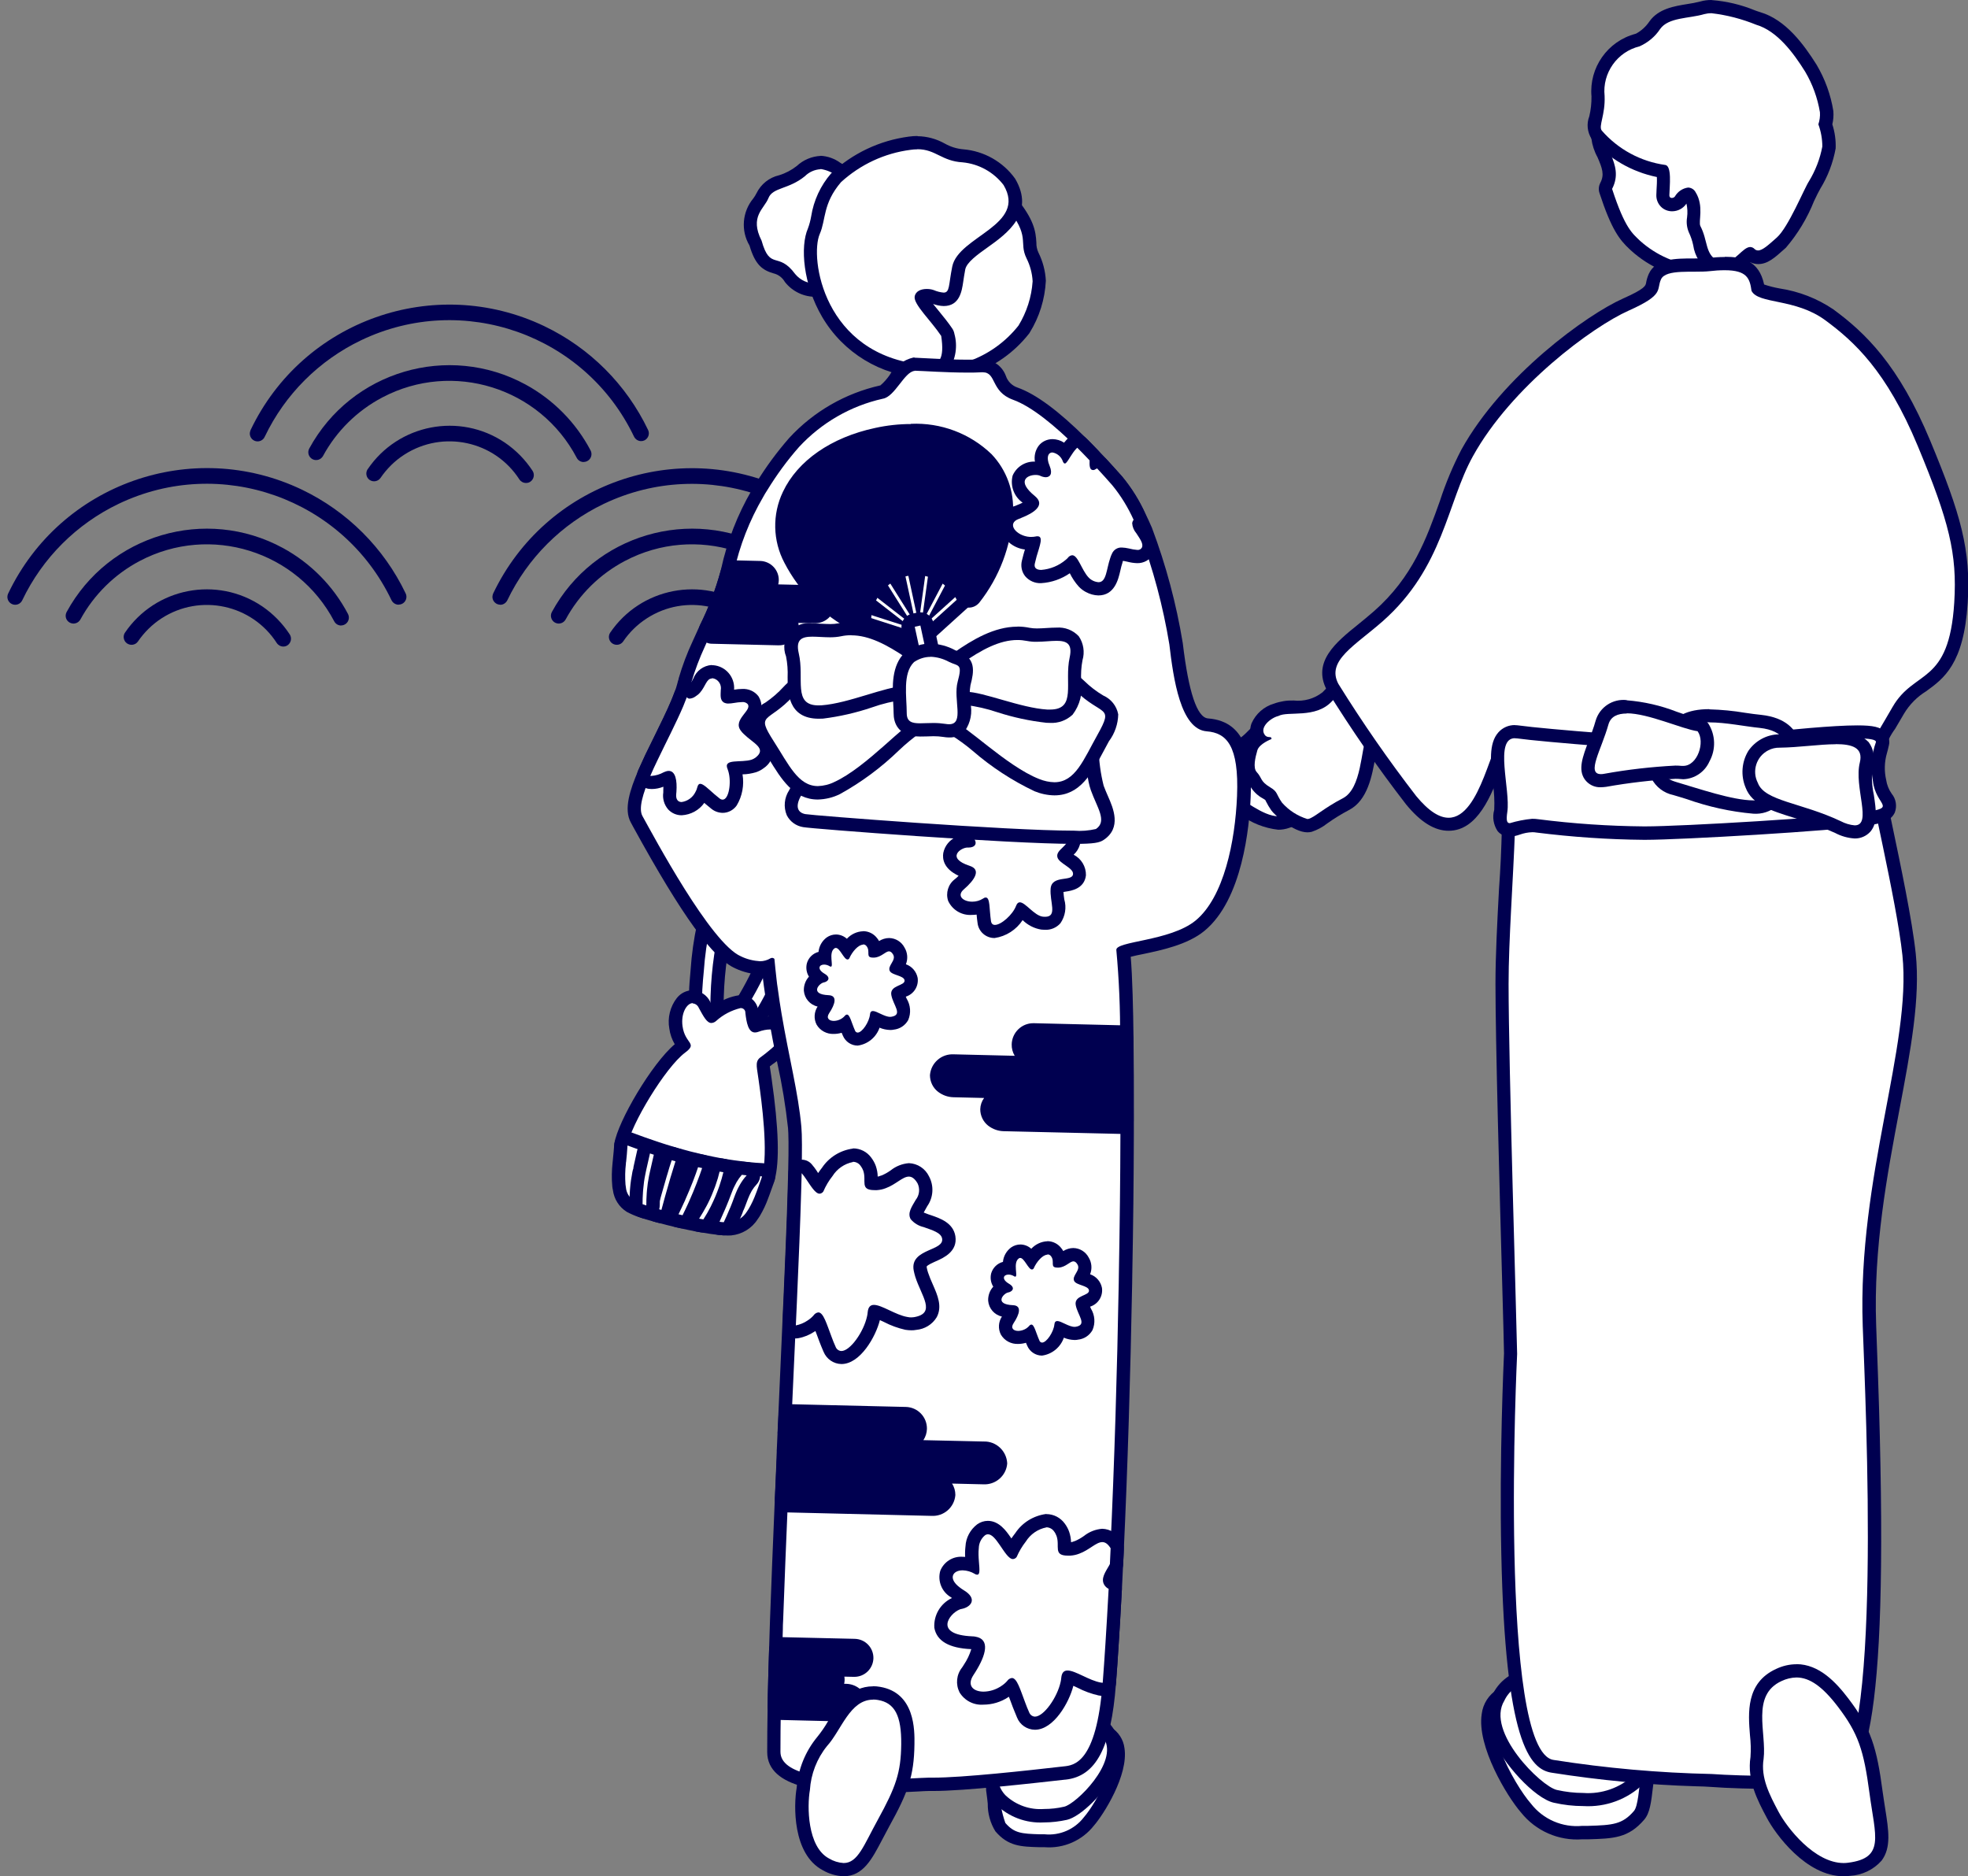 <?xml version="1.0" encoding="UTF-8"?>
<svg id="info-headline-add02"
  xmlns="http://www.w3.org/2000/svg"
  xmlns:xlink="http://www.w3.org/1999/xlink" viewBox="0 0 189 180.18" style="overflow: visible;">
  <rect x="0" y="0" width="189" height="180.18" fill="#808080" stroke="none"/>
  <defs>
    <clipPath id="clippath">
      <rect y="13.48" width="86" height="49" style="fill:none;"/>
    </clipPath>
    <clipPath id="clippath-1">
      <rect x="58.75" width="130.25" height="180.18" style="fill:none;"/>
    </clipPath>
  </defs>
  <g class="bg">
    <g style="clip-path:url(#clippath);">
      <g id="_グループ_11830">
        <path id="_パス_19568" d="M50.51,46.38c-.25,0-.49-.13-.63-.34-2.39-3.71-7.34-4.77-11.05-2.38-.91.58-1.68,1.35-2.29,2.24-.24.34-.7.42-1.04.19-.32-.22-.41-.65-.22-.99,0-.01.02-.03.03-.04,2.94-4.34,8.84-5.48,13.18-2.55,1.06.72,1.96,1.64,2.66,2.71.22.35.12.81-.22,1.04-.12.08-.26.12-.41.12" style="fill:#000050;"/>
        <path id="_パス_19569" d="M56.06,44.37c-.28,0-.54-.15-.67-.4-3.55-6.76-11.91-9.36-18.66-5.81-2.42,1.27-4.41,3.23-5.71,5.63-.2.36-.65.5-1.02.3-.36-.2-.5-.65-.3-1.02,4.04-7.43,13.35-10.18,20.78-6.14,2.66,1.45,4.83,3.65,6.24,6.33.19.37.05.82-.31,1.01-.11.06-.23.09-.35.09" style="fill:#000050;"/>
        <path id="_パス_19570" d="M61.57,42.36c-.29,0-.55-.17-.68-.43-4.68-9.79-16.41-13.94-26.2-9.26-4.05,1.94-7.32,5.2-9.26,9.26-.16.38-.6.56-.98.4-.38-.16-.56-.6-.4-.98,0,0,0-.01,0-.02,0-.01.01-.03.02-.04,5.03-10.54,17.66-15,28.2-9.97,4.37,2.09,7.88,5.6,9.97,9.97.18.37.02.82-.35,1-.1.05-.21.07-.32.07" style="fill:#000050;"/>
        <path id="_パス_19571" d="M27.21,62.09c-.25,0-.49-.13-.63-.34-2.39-3.71-7.34-4.77-11.05-2.38-.9.58-1.68,1.35-2.29,2.24-.24.34-.71.41-1.05.17-.32-.23-.41-.68-.2-1.01,2.94-4.34,8.84-5.48,13.18-2.55,1.06.72,1.96,1.64,2.66,2.71.22.35.12.81-.22,1.04-.12.08-.26.12-.41.12" style="fill:#000050;"/>
        <path id="_パス_19572" d="M32.77,60.07c-.28,0-.54-.15-.67-.4-3.55-6.76-11.9-9.36-18.66-5.81-2.42,1.27-4.41,3.23-5.72,5.63-.2.36-.65.5-1.02.3s-.5-.65-.3-1.02h0c4.04-7.43,13.35-10.18,20.78-6.14,2.66,1.45,4.83,3.65,6.24,6.33.19.37.05.82-.31,1.01-.11.06-.23.09-.35.09" style="fill:#000050;"/>
        <path id="_パス_19573" d="M38.28,58.07c-.29,0-.55-.17-.68-.43-4.68-9.79-16.41-13.94-26.2-9.26-4.05,1.94-7.32,5.2-9.26,9.26-.17.38-.62.54-.99.37-.37-.17-.54-.6-.38-.98,0-.01.01-.03.02-.04,5.03-10.54,17.66-15,28.2-9.97,4.36,2.09,7.88,5.6,9.97,9.97.18.37.02.82-.35,1-.1.05-.21.07-.32.07" style="fill:#000050;"/>
        <path id="_パス_19574" d="M73.8,62.09c-.25,0-.49-.13-.63-.34-2.4-3.71-7.35-4.77-11.05-2.37-.9.58-1.68,1.34-2.28,2.23-.24.34-.71.41-1.05.17-.32-.23-.41-.68-.2-1.01,2.94-4.34,8.84-5.48,13.18-2.55,1.06.72,1.96,1.64,2.66,2.71.22.35.12.81-.22,1.04-.12.08-.26.12-.41.12" style="fill:#000050;"/>
        <path id="_パス_19575" d="M79.36,60.07c-.28,0-.54-.15-.67-.4-3.55-6.76-11.91-9.36-18.66-5.81-2.42,1.27-4.41,3.23-5.71,5.63-.2.36-.65.5-1.02.3-.36-.2-.5-.65-.3-1.02,4.04-7.43,13.35-10.18,20.78-6.14,2.66,1.45,4.83,3.65,6.24,6.33.19.37.05.82-.31,1.01-.11.06-.23.09-.35.09" style="fill:#000050;"/>
        <path id="_パス_19576" d="M48.04,58.07c-.41,0-.75-.34-.75-.75,0-.11.03-.22.07-.32,5.03-10.54,17.66-15,28.2-9.97,4.37,2.09,7.88,5.6,9.97,9.97.19.37.04.82-.32,1.01-.37.19-.82.04-1.01-.32,0-.01-.01-.03-.02-.04-4.68-9.79-16.41-13.94-26.2-9.26-4.05,1.94-7.32,5.21-9.26,9.26-.13.26-.39.43-.68.43" style="fill:#000050;"/>
      </g>
    </g>
  </g>
  <g class="main">
    <g style="clip-path:url(#clippath-1);">
      <g id="_グループ_11832">
        <path id="_パス_19577" d="M92.85,30.77c-.19,0-3.32-.2-3.56-.22-.07.6-.76,8.39-3.35,11.43-2.74,3.22.48,4.49,2.21,4.87,3.05.68,7.89-.03,8.39-.97.94-2.4.55-5.11-1.01-7.15-1.82-2.56-2.66-7.55-2.68-7.95" style="fill:#fff;"/>
        <path id="_パス_19578" d="M89.29,30.55c-.07.6-.76,8.39-3.35,11.43-2.74,3.22.48,4.49,2.21,4.87.92.19,1.87.28,2.81.27,2.59,0,5.22-.56,5.58-1.24.94-2.4.55-5.11-1.01-7.15-1.82-2.56-2.66-7.55-2.68-7.95h-.01c-.29,0-3.31-.2-3.55-.23M89.29,30.55c.24.02,3.26.23,3.55.23h.01c.01.4.85,5.4,2.68,7.95,1.57,2.04,1.95,4.76,1.01,7.15-.36.68-2.99,1.24-5.58,1.24-.94.01-1.89-.08-2.81-.27-1.73-.38-4.95-1.65-2.21-4.87,2.59-3.05,3.27-10.83,3.35-11.43" style="fill:#000050;"/>
        <path id="_パス_19579" d="M78.42,27.85c-.98.04-1.93-.39-2.54-1.16-.31-.53-.83-.92-1.43-1.07-.78-.23-1.38-.53-1.88-2.29-.77-1.23-.66-2.83.29-3.93.15-.19.27-.4.37-.62.36-.7,1.03-1.2,1.8-1.36.68-.22,1.32-.56,1.88-1,.52-.49,1.19-.78,1.9-.82.57.03,1.12.23,1.58.58.11.07.21.14.32.2.17.08.37.11.56.09h.29c.76-.02,1.5.2,2.11.65.89.64,1.28,1.78.95,2.83-.06.36-.08.72-.07,1.08.16,1.73-.69,2.55-2.09,3.74-.59.51-.62.67-.65.85-.09.54-.39,1.01-.84,1.32-.72.6-1.62.92-2.55.91" style="fill:#fff;"/>
        <path id="_パス_19580" d="M78.81,16.23c.59.09,1.14.33,1.6.69.27.13.56.19.86.17h.29c.62-.03,1.24.16,1.74.54,1.32.92.49,2.09.61,3.45s-.42,1.97-1.87,3.2-.35,1.18-1.5,2.18c-.6.5-1.36.76-2.14.76-.78.04-1.53-.3-2.03-.9-1.65-2.24-2.41-.28-3.23-3.21-1.18-2.33.25-3.05.66-4.09s1.94-.82,3.5-2.1c.4-.4.94-.64,1.5-.67M78.83,14.97c-.86.04-1.68.38-2.31.97-.51.4-1.08.7-1.7.89-.95.22-1.74.85-2.17,1.73-.09.18-.19.34-.31.5-1.06,1.28-1.21,3.09-.36,4.52.54,1.84,1.23,2.36,2.3,2.67.47.11.86.41,1.1.83.73.93,1.86,1.46,3.05,1.42,1.08,0,2.13-.38,2.96-1.08.55-.41.93-1.01,1.05-1.69,0-.02,0-.03,0-.05.13-.16.27-.31.43-.43,1.51-1.29,2.48-2.28,2.3-4.28-.01-.32,0-.63.06-.94.35-1.29-.13-2.65-1.22-3.43-.72-.52-1.59-.79-2.47-.77h-.29c-.08,0-.17,0-.25-.02-.1-.05-.19-.11-.29-.17-.56-.41-1.23-.65-1.92-.68" style="fill:#000050;"/>
        <path id="_パス_19581" d="M91.12,35.63c-2.01-.04-3.94-.77-5.47-2.07-3.25-2.65-4.09-8.17-3.25-12.25.62-2.97,2.06-4.99,3.97-5.53.83-.24,1.68-.36,2.55-.36,4.89,0,8.15,3.92,8.18,3.96,1.71,2.09,1.76,3.08,1.8,3.95,0,.42.09.83.27,1.2.38.76.6,1.6.64,2.45-.09,1.64-.59,3.22-1.45,4.62-.01.02-.03.04-.05.06-1.33,1.67-3.1,2.93-5.11,3.64-.67.22-1.36.33-2.07.33" style="fill:#fff;"/>
        <path id="_パス_19582" d="M88.92,16.07c2.96.14,5.74,1.49,7.68,3.72,2.45,3,1.19,3.4,1.99,5.03.34.68.54,1.43.58,2.19-.1,1.51-.57,2.97-1.36,4.26-1.25,1.58-2.92,2.77-4.82,3.44-.6.2-1.23.3-1.86.3-1.86-.04-3.65-.72-5.07-1.92-4.83-3.95-4.15-15.35.5-16.67.77-.22,1.57-.33,2.37-.33M88.92,14.8c-.92,0-1.83.13-2.72.38-2.14.61-3.75,2.8-4.42,6.01-.88,4.27.02,10.06,3.47,12.87,1.65,1.39,3.72,2.17,5.88,2.21.77,0,1.54-.12,2.27-.36,2.13-.74,4-2.07,5.4-3.84.03-.04.07-.08.09-.13.93-1.5,1.46-3.21,1.55-4.98-.05-.94-.29-1.86-.71-2.7-.14-.3-.21-.63-.2-.96-.06-1.13-.25-2.24-1.95-4.32-2.19-2.53-5.33-4.05-8.67-4.19" style="fill:#000050;"/>
        <path id="_パス_19583" d="M89.11,35.68c-.15,0-.31,0-.48-.03-3.78-.19-7.21-2.27-9.13-5.53-1.7-2.9-2.02-6.37-1.33-7.93.16-.41.28-.84.36-1.28.22-1.43.84-2.76,1.78-3.85,1.95-1.82,4.42-2.98,7.07-3.32.24-.04.49-.05.74-.06.82.02,1.63.24,2.35.65.62.35,1.32.56,2.03.61,1.78.17,3.4,1.08,4.46,2.51,1.66,2.8-.62,4.43-2.45,5.73-1.1.78-2.23,1.6-2.42,2.52-.1.5-.16.92-.21,1.25-.13.86-.26,1.76-1.24,1.76-.4-.03-.79-.12-1.15-.28-.15-.05-.31-.08-.47-.08-.25,0-.51.07-.53.19.32.63.73,1.2,1.21,1.71.43.52.88,1.07,1.25,1.62.05.08.09.16.1.26.22,1.45.11,2.34-.38,2.91-.4.43-.97.65-1.55.6" style="fill:#fff;"/>
        <path id="_パス_19584" d="M88.11,14.33c1.75,0,2.33,1.15,4.34,1.26,1.56.15,2.98.94,3.93,2.18,2.29,3.87-4.34,4.91-4.93,7.83-.36,1.78-.22,2.5-.83,2.5-.32-.03-.64-.11-.94-.24-.22-.08-.45-.11-.68-.11-.55,0-1.08.21-1.16.74-.1.75,1.57,2.3,2.55,3.77.34,2.24-.21,2.78-1.3,2.78-.13,0-.27,0-.42-.02-9.6-.91-10.93-10.3-9.94-12.56.6-1.36.27-2.9,2.04-4.97,1.85-1.69,4.18-2.78,6.67-3.1.21-.03.43-.05.65-.05M88.11,13.06c-.28,0-.55.02-.83.06-2.8.37-5.4,1.6-7.46,3.53-1.02,1.17-1.68,2.61-1.92,4.14-.07.39-.17.78-.31,1.15-.76,1.74-.46,5.39,1.37,8.5,2.02,3.44,5.63,5.63,9.61,5.84.2.02.37.03.54.03.77.05,1.51-.25,2.03-.82.65-1.02.84-2.26.52-3.42-.03-.18-.1-.36-.2-.51-.39-.58-.84-1.13-1.28-1.67-.17-.21-.38-.46-.57-.7.33.12.67.19,1.02.2,1.53,0,1.74-1.44,1.87-2.3.05-.35.11-.74.2-1.22.14-.68,1.17-1.42,2.17-2.13,1.82-1.3,4.57-3.27,2.62-6.58-1.16-1.62-2.98-2.65-4.96-2.82-.63-.05-1.24-.24-1.79-.55-.8-.45-1.7-.7-2.62-.71" style="fill:#000050;"/>
        <path id="_パス_19585" d="M122.76,79.04c-1.21-.15-2.35-.62-3.32-1.36-.34-.24-.71-.44-1.09-.61h-.21c-.93,0-3.58.19-5.48.34h-.05c-.35,0-.63-.28-.64-.62-.03-1.55.06-3.08.15-4.36.02-.33.3-.59.63-.59l1.71.1c.43.02.8.03,1.14.03.68,0,1.2-.04,1.67-.07.33-.02.63-.04.92-.05.93-.14,1.76-.64,2.32-1.4.31-.38.7-.69,1.13-.92.41-.24.87-.38,1.34-.38.6-.05,1.16.3,1.37.86.13-.02.26-.04.39-.04.22,0,.44.04.63.14.77.38,1.59.86,1.67,1.62.01.14.05.28.1.41.17.45.2.94.08,1.4-.05.17-.04.36.05.52.1.24.17.48.23.74.06.27.13,2.52-.71,3.1-.37.2-.78.34-1.2.41-.68.15-1.35.35-2,.59-.26.1-.54.15-.83.15" style="fill:#fff;"/>
        <path id="_パス_19586" d="M122.98,69.78c.38,0,.72.14.8.52s-.35.43-.12.61c.34-.17.71-.27,1.09-.3.12,0,.24.02.35.07.54.27,1.27.67,1.32,1.11.07.7.37.67.19,1.63-.13.7.09.69.28,1.51.08.36,0,2.13-.45,2.43-.4.27-1.45.33-3.06.93-.19.07-.4.1-.6.1-1.54,0-3.42-1.74-4.26-1.95-.12-.02-.24-.03-.36-.02-.84,0-2.93.14-5.53.34-.03-1.43.05-2.87.15-4.3l1.67.09c.44.02.83.03,1.18.03,1.18,0,1.9-.11,2.6-.12,1.91-.03,2.9-2.1,3.73-2.38.31-.2.68-.31,1.05-.31M122.99,68.51c-.58,0-1.14.16-1.64.45-.49.26-.93.61-1.29,1.04-.68.7-1.21,1.19-1.87,1.2-.32,0-.63.03-.96.05-.45.03-.96.07-1.62.07-.36,0-.72-.01-1.11-.03l-.85-.05-.82-.05h-.07c-.67,0-1.22.52-1.27,1.18-.09,1.3-.18,2.84-.15,4.42.01.69.58,1.25,1.27,1.25h.1c1.9-.14,4.52-.33,5.43-.33h.1c.18.08.57.32.86.51,1.06.81,2.33,1.31,3.66,1.46.36,0,.71-.06,1.05-.18.63-.23,1.27-.42,1.92-.57.5-.08.98-.25,1.41-.51,1.24-.85,1.04-3.49.98-3.76-.06-.28-.15-.56-.25-.82l-.03-.08s0-.06.01-.09c.15-.58.11-1.19-.1-1.74-.03-.08-.06-.16-.07-.25-.11-1.18-1.35-1.8-2.01-2.13-.29-.14-.6-.21-.92-.21h-.02c-.41-.54-1.06-.85-1.74-.82" style="fill:#000050;"/>
        <path id="_パス_19587" d="M70.28,100.89c-.51-.05-.96-.33-1.24-.76h0c-2.59-1.25-2.31-4.3-2.11-6.53l.03-.37c.2-2.99.84-5.92,1.9-8.72.56-1.39,1.39-2.15,2.33-2.15.18,0,.37.03.54.09,1.13.46,2.11,1.24,2.83,2.23,1.57,2.14,1.97,4.92,1.06,7.42-1.06,3.11-2.67,5.99-4.76,8.52-.14.18-.36.29-.59.28M71.7,84.13c-.08.02-.33.2-.65.76-.43.86-.74,1.77-.95,2.71l-.1.36c-.67,2.52-1.05,5.11-1.13,7.71v.07c-.03.91-.08,2.59.75,2.97,1.24-1.67,2.31-3.45,3.21-5.32,1.15-2.43,1.49-4.36,1.07-6.06-.22-.9-.66-1.73-1.29-2.42l-.05-.05c-.53-.59-.77-.72-.87-.73" style="fill:#fff;"/>
        <path id="_パス_19588" d="M71.19,82.99c.12,0,.24.02.35.06,1.01.42,1.89,1.12,2.53,2.01,1.43,1.98,1.79,4.54.96,6.84-1.05,3.03-2.63,5.84-4.66,8.32-.02.02-.05.04-.09.03-.23,0-.75-.36-.67-.46l.07-.1h.04c.07,0,.07-.04.03-.1,1.42-1.85,2.64-3.83,3.65-5.93,1.1-1.97,1.49-4.26,1.11-6.49-.25-1-.74-1.93-1.43-2.7-.3-.33-.88-.99-1.39-.99-.04,0-.08,0-.12.01-.47.1-.86.69-1.08,1.08-.5,1.02-.87,2.1-1.1,3.21-.68,2.57-1.07,5.2-1.15,7.86-.03,1.13-.12,3.12,1.16,3.66.14.06.27.16.36.28l-.08.1c-.07-.01-.14-.04-.2-.07-2.51-1.06-2.09-4.12-1.89-6.34.2-2.92.83-5.8,1.86-8.54.29-.72.88-1.75,1.74-1.75M71.19,81.72h0c-1.21,0-2.25.9-2.92,2.55-1.09,2.86-1.75,5.86-1.95,8.91l-.03.36c-.19,2.11-.51,5.58,2.3,7.07.41.53,1.02.86,1.69.91.43,0,.83-.19,1.09-.53,2.14-2.59,3.79-5.54,4.87-8.72.97-2.69.53-5.7-1.17-8-.8-1.09-1.89-1.94-3.15-2.44-.24-.08-.49-.12-.74-.12M69.61,97.63c-.11-.62-.14-1.25-.1-1.88v-.07c.08-2.56.45-5.1,1.11-7.57l.1-.36c.19-.88.49-1.74.89-2.56.06-.1.11-.19.16-.26.13.12.26.27.33.35l.05.05c.55.61.94,1.35,1.14,2.15.38,1.55.06,3.34-1.03,5.64-.75,1.58-1.64,3.09-2.64,4.52" style="fill:#000050;"/>
        <path id="_パス_19589" d="M73.15,113.61c-4.5-.32-8.92-1.34-13.11-3.01-.28-.11-.45-.4-.4-.7.33-2.05,3.72-7.76,5.77-9.3.08-.06.16-.13.24-.2l-.05-.08c-.36-.48-.59-1.05-.68-1.65-.15-.86.06-1.74.58-2.43.25-.32.63-.5,1.03-.52.5.01.94.31,1.14.76l.04.06c.18.36.39.71.63,1.03l.04-.03c.78-.69,1.72-1.16,2.74-1.37.58-.02,1.07.43,1.1,1.01.11,1.04.27,1.28.32,1.33,0,0,.03-.01.08-.03.44-.17.91-.26,1.38-.27.71-.09,1.4.23,1.78.84.16.39.07.83-.23,1.13-.44.51-.95.96-1.5,1.35-.24.17-.47.35-.68.54-.1.09-.08.27.02.9.03.21.07.44.1.7.67,4.7.77,7.8.3,9.47-.08.27-.33.46-.61.46h-.03" style="fill:#fff;"/>
        <path id="_パス_19590" d="M66.53,96.36c.26.02.48.19.58.43.46.84.78,1.45,1.21,1.45.17-.01.33-.08.46-.2.66-.6,1.47-1.02,2.33-1.23.24-.02.45.15.47.39,0,.02,0,.03,0,.05.11.98.29,1.9.93,1.9.12,0,.23-.03.34-.07.37-.14.76-.22,1.15-.22.9,0,1.52.42,1.09.9-.66.67-1.38,1.29-2.14,1.84-.47.42-.23,1-.09,2.15.28,1.99.96,6.96.32,9.22-4.43-.33-8.79-1.33-12.92-2.99.31-1.94,3.63-7.47,5.53-8.89,1.26-.94,0-.82-.24-2.53-.18-1.25.41-2.23.98-2.23M66.52,95.09h0c-.59.01-1.14.28-1.51.74-.65.83-.92,1.91-.73,2.95.07.53.25,1.04.52,1.5-2.2,1.85-5.46,7.41-5.8,9.53-.1.6.24,1.18.81,1.39,4.25,1.7,8.74,2.73,13.3,3.05h.06c.57,0,1.07-.38,1.22-.93.49-1.75.4-4.94-.29-9.75-.03-.24-.07-.48-.1-.69-.02-.16-.05-.34-.07-.47.17-.14.31-.25.48-.36.59-.41,1.13-.89,1.6-1.43.47-.48.6-1.2.34-1.81-.48-.84-1.4-1.31-2.36-1.21-.36,0-.72.05-1.08.13-.03-.15-.06-.34-.08-.6-.06-.91-.83-1.6-1.74-1.57-.96.12-1.87.51-2.62,1.12-.08-.14-.16-.28-.23-.41l-.03-.06c-.31-.66-.97-1.08-1.7-1.1" style="fill:#000050;"/>
        <path id="_パス_19591" d="M69.89,118.02c-.13,0-.27,0-.4-.01-.13,0-.28-.02-.43-.04-.47-.05-1.03-.13-1.6-.24l-.42-.08c-.52-.1-1.07-.21-1.62-.34l-.4-.09c-.57-.13-1.14-.27-1.67-.42l-.37-.1c-.4-.11-.76-.22-1.08-.32-.48-.16-.29-.1-.38-.13-.35-.11-.68-.26-1-.43-.58-.37-.96-.99-1.03-1.68-.02-.1-.03-.21-.05-.32-.05-.71-.04-1.42.04-2.12l.05-.53c.03-.36.07-.71.09-1.02,0-.08.01-.16.03-.25.06-.35.38-.58.73-.53,0,0,0,0,0,0h0s.08.02.12.03c.79.29,1.49.54,2.15.76.12.04.24.08.35.12.56.19,1.12.36,1.68.52.12.04.24.07.36.1.73.21,1.45.4,2.16.56.12.03.25.06.37.08.55.12,1.11.23,1.66.33l.36.06c.56.09,1.14.17,1.74.24.15.02.3.03.45.05.48.05.96.08,1.44.11.35.02.62.32.6.67,0,.05,0,.1-.02.14-.03.1-.05.19-.08.28l-.04.1c-.14.39-.27.76-.4,1.12l-.07.19c-.2.56-.45,1.09-.75,1.6-.06.1-.13.2-.2.3-.46.72-1.22,1.19-2.07,1.28-.09,0-.18.01-.29.01" style="fill:#fff;"/>
        <path id="_パス_19592" d="M60.26,110c.72.27,1.44.53,2.17.77.12.04.24.08.36.12.56.19,1.13.36,1.7.53.12.04.24.07.37.1.72.21,1.45.4,2.19.57.12.03.25.06.38.08.56.13,1.12.24,1.68.33.12.02.25.04.37.06.59.1,1.18.18,1.77.25.15.02.31.04.46.05.49.05.98.09,1.47.11-.02.08-.04.16-.07.23-.15.42-.29.83-.44,1.22-.02.06-.05.12-.07.18-.19.52-.42,1.02-.7,1.49-.06.09-.11.18-.17.26-.35.57-.94.94-1.61,1.02-.07,0-.15,0-.23,0-.12,0-.24,0-.36-.01s-.26-.02-.41-.04c-.45-.05-.98-.13-1.56-.23l-.41-.07c-.51-.1-1.05-.21-1.59-.33-.13-.03-.26-.06-.39-.09-.57-.13-1.13-.27-1.65-.41l-.37-.1c-.38-.11-.74-.21-1.05-.32-.13-.04-.25-.08-.36-.12-.31-.1-.61-.23-.9-.38-.42-.28-.69-.74-.73-1.24-.02-.09-.03-.18-.04-.28-.05-.67-.04-1.34.04-2,0-.06,0-.12.02-.18.05-.49.1-.97.12-1.39,0-.06,0-.12.02-.18M60.27,108.73c-.62,0-1.16.45-1.26,1.07-.02.11-.03.22-.04.33-.02.3-.05.64-.09,1l-.03.33s-.01.12-.02.19c-.08.75-.1,1.5-.03,2.25.01.12.03.26.06.38.11.87.6,1.64,1.34,2.1.36.19.73.36,1.12.48.08.03.18.06.29.1l.09.03c.31.1.67.21,1.11.33l.26.07.12.03c.53.14,1.1.29,1.7.43.12.03.26.06.4.09.55.12,1.1.24,1.64.34l.4.07h.02c.6.11,1.15.19,1.64.24.17.02.32.03.46.04.16.01.31.02.44.02.11,0,.22,0,.33-.01,1.04-.1,1.98-.67,2.54-1.55.07-.1.15-.21.22-.33.32-.54.59-1.11.8-1.7l.04-.11.03-.07c.14-.38.27-.75.41-1.14l.04-.11c.03-.09.06-.2.1-.31.19-.68-.2-1.38-.88-1.57-.09-.03-.19-.04-.28-.05-.46-.02-.94-.06-1.4-.11-.16-.01-.3-.03-.44-.05-.59-.07-1.17-.15-1.71-.24-.12-.02-.22-.04-.33-.06h-.03c-.54-.1-1.09-.21-1.62-.33-.13-.03-.25-.05-.36-.08-.71-.16-1.42-.35-2.13-.55-.13-.04-.24-.06-.34-.1-.59-.17-1.14-.34-1.67-.52-.13-.04-.24-.08-.35-.12-.66-.22-1.36-.47-2.13-.76-.14-.05-.29-.08-.45-.08" style="fill:#000050;"/>
        <path id="_パス_19593" d="M69.48,118.01c-.13,0-.28-.02-.44-.04-.35-.04-.6-.35-.57-.7,0-.07.03-.14.06-.2.19-.4.37-.8.54-1.21l.11-.26c.08-.19.15-.38.23-.58l.14-.36c.09-.24.18-.48.28-.72.04-.1.07-.17.11-.25.07-.15.15-.32.25-.49.17-.29.36-.56.58-.81.12-.14.3-.22.49-.22h.07c.15.02.3.03.45.05.35.03.61.34.58.69-.01.14-.07.26-.16.37-.21.23-.4.48-.56.75-.05.08-.1.18-.14.27l-.09.2c-.11.26-.21.53-.32.8l-.32.82-.11.26c-.18.43-.36.84-.55,1.25-.1.22-.33.37-.58.37h-.04" style="fill:#fff;"/>
        <path id="_パス_19594" d="M71.25,112.82c.15.02.31.04.46.05-.24.26-.45.55-.63.86-.06.1-.11.21-.17.31-.03.07-.07.14-.1.2-.18.39-.32.8-.47,1.2-.06.15-.12.3-.18.46-.04.08-.07.17-.11.25-.17.41-.35.82-.54,1.22-.13,0-.26-.02-.41-.04.19-.41.37-.82.55-1.24.04-.09.07-.17.11-.26.08-.2.16-.4.24-.59.14-.35.26-.71.41-1.06.03-.07.06-.14.1-.21.07-.15.15-.3.23-.45.15-.25.32-.49.51-.71M71.25,111.53c-.37,0-.73.16-.97.45-.24.28-.46.58-.64.9-.1.18-.2.37-.28.55-.04.08-.07.16-.1.23-.11.27-.21.52-.3.77-.04.12-.09.23-.13.35-.07.19-.15.38-.23.57l-.05.13-.05.12c-.17.41-.35.81-.53,1.19-.3.64-.02,1.39.62,1.69,0,0,0,0,0,0,.13.06.26.09.4.11.17.02.32.03.46.04h.08c.49,0,.94-.29,1.15-.73.18-.38.36-.79.56-1.26.04-.1.07-.17.1-.25v-.04s.11-.23.11-.23l.09-.22c.05-.13.1-.25.14-.37.1-.27.2-.53.31-.77.02-.05.05-.1.08-.16.04-.09.08-.17.13-.25.14-.23.3-.44.48-.63.47-.52.42-1.33-.1-1.8-.2-.18-.46-.29-.74-.32-.14-.01-.29-.03-.43-.04-.05,0-.1,0-.14,0" style="fill:#000050;"/>
        <path id="_パス_19595" d="M67.56,117.74s-.09,0-.13-.01l-.4-.07c-.35-.06-.57-.39-.51-.74,0,0,0,0,0,0,.01-.08.05-.16.09-.23.24-.37.46-.76.68-1.16.04-.08.08-.16.12-.24.25-.49.46-1,.65-1.51l.07-.19c.14-.4.26-.81.36-1.23.07-.29.32-.49.62-.49.04,0,.07,0,.11.01l.37.06c.35.06.58.38.53.73v.04c-.11.45-.24.9-.39,1.34l-.07.2c-.2.56-.43,1.12-.69,1.66-.04.08-.09.18-.13.27-.21.42-.45.84-.72,1.26-.12.19-.32.3-.54.3" style="fill:#fff;"/>
        <path id="_パス_19596" d="M69.1,112.51c.12.02.25.04.37.06-.1.43-.23.86-.37,1.28-.02.07-.05.14-.07.2-.19.54-.41,1.07-.66,1.58-.04.08-.08.17-.12.25-.21.42-.45.83-.7,1.22l-.41-.07c.25-.39.49-.8.71-1.21.04-.08.08-.17.13-.25.26-.51.48-1.04.68-1.58l.07-.2c.15-.42.28-.85.38-1.29M69.1,111.23c-.59,0-1.1.4-1.24.97-.09.39-.21.78-.35,1.16l-.07.2c-.18.49-.38.97-.62,1.43-.04.08-.07.15-.11.22-.2.38-.42.75-.65,1.12-.38.59-.21,1.38.38,1.76.14.09.3.15.46.18l.4.07c.51.1,1.04-.13,1.32-.57.28-.44.53-.88.75-1.32.04-.08.09-.18.14-.29.27-.55.51-1.12.71-1.7l.03-.1.04-.11c.16-.46.29-.93.4-1.4.16-.68-.26-1.37-.94-1.53-.03,0-.06-.01-.09-.02-.11-.02-.21-.04-.32-.05h-.03c-.07-.02-.15-.03-.22-.02" style="fill:#000050;"/>
        <path id="_パス_19597" d="M65.55,117.34s-.09,0-.14-.02l-.4-.09c-.34-.08-.55-.42-.47-.77h0s.03-.09.05-.13c.19-.39.38-.77.55-1.16.04-.09.07-.16.11-.24.24-.53.46-1.06.68-1.63l.07-.18c.15-.4.3-.81.44-1.22.09-.26.33-.43.6-.43.05,0,.1,0,.15.02.12.03.24.06.36.08.34.07.56.41.49.75,0,0,0,0,0,0,0,.03,0,.05-.02.07-.14.43-.3.85-.46,1.27-.24.63-.06.16-.08.21-.22.56-.45,1.13-.68,1.65-.04.1-.08.18-.12.26-.18.39-.37.8-.57,1.2-.11.22-.33.35-.57.36" style="fill:#fff;"/>
        <path id="_パス_19598" d="M67.05,112.09c.12.03.25.06.38.08-.14.42-.29.84-.45,1.25-.02.06-.05.12-.07.19-.21.55-.44,1.1-.68,1.64-.04.08-.07.17-.11.25-.18.4-.37.8-.57,1.2-.13-.03-.26-.06-.39-.09.19-.39.38-.79.56-1.19.04-.08.08-.16.11-.25.25-.55.47-1.1.69-1.65l.07-.18c.16-.41.31-.83.45-1.25M67.05,110.82c-.54,0-1.03.35-1.2.86-.13.39-.28.8-.43,1.2l-.07.18c-.22.57-.44,1.09-.66,1.59-.04.08-.07.15-.1.22v.03c-.18.37-.36.74-.55,1.14-.31.63-.05,1.39.57,1.7.09.04.18.08.27.1.13.03.27.06.4.09.09.02.19.03.28.03.48,0,.93-.27,1.14-.71.21-.43.4-.83.58-1.23.04-.09.08-.19.12-.28.23-.51.46-1.08.69-1.67.02-.05.04-.1.06-.15l.02-.05c.16-.43.32-.86.47-1.3.22-.67-.13-1.39-.8-1.61h0s-.1-.03-.15-.04c-.11-.02-.23-.05-.34-.08-.1-.02-.2-.03-.3-.04" style="fill:#000050;"/>
        <path id="_パス_19599" d="M63.51,116.83c-.06,0-.11,0-.17-.02l-.37-.1c-.34-.09-.54-.44-.45-.78.1-.39.21-.79.32-1.18l.07-.25c.16-.57.32-1.14.49-1.71l.06-.2c.13-.44.27-.9.42-1.36.11-.33.46-.52.79-.42.11.04.23.07.35.1.34.09.54.44.44.78h0v.02c-.14.44-.27.88-.41,1.33l-.06.18c-.17.57-.33,1.14-.49,1.7l-.07.25c-.11.39-.21.78-.32,1.17-.07.28-.33.47-.62.47" style="fill:#fff;"/>
        <path id="_パス_19600" d="M64.5,111.42c.12.04.24.07.37.1-.14.44-.28.89-.41,1.34-.02.06-.04.12-.06.19-.17.57-.33,1.14-.49,1.71-.03.08-.05.17-.07.25-.11.39-.22.79-.32,1.18l-.37-.1c.1-.39.21-.78.32-1.17.02-.08.04-.17.07-.25.16-.57.32-1.14.49-1.71.02-.06.04-.13.06-.19.13-.46.27-.91.42-1.36M64.5,110.14c-.55,0-1.04.36-1.21.89-.15.46-.29.92-.42,1.38l-.03.09-.02.07s0,.02,0,.03c-.17.57-.34,1.15-.5,1.73-.03.09-.05.18-.07.27-.1.37-.21.76-.31,1.16-.18.68.22,1.37.89,1.56l.25.07.12.03c.68.19,1.38-.21,1.57-.88v-.02c.11-.39.21-.78.32-1.16l.02-.09s.02-.09.04-.14v-.03c.17-.56.33-1.13.49-1.69.02-.06.03-.1.04-.14v-.05c.15-.44.28-.88.41-1.32.21-.67-.16-1.38-.82-1.6,0,0,0,0,0,0h-.05c-.11-.04-.22-.07-.33-.11-.12-.04-.25-.06-.37-.06" style="fill:#000050;"/>
        <path id="_パス_19601" d="M62.09,116.42c-.07,0-.14-.01-.2-.03,0,0-.28-.1-.38-.13-.25-.09-.42-.33-.42-.6,0-.4.01-.8.04-1.19,0-.11.01-.2.02-.28.04-.5.1-1,.2-1.49l.12-.55c.11-.5.22-1,.34-1.51.08-.34.43-.56.77-.47l.06.02c.12.04.23.08.35.11.32.1.5.43.43.75-.12.49-.23.99-.33,1.48-.02.07-.03.12-.04.17l-.07.33c-.09.45-.16.9-.19,1.36l-.02.25c-.03.38-.04.76-.04,1.14,0,.35-.29.63-.64.63" style="fill:#fff;"/>
        <path id="_パス_19602" d="M62.43,110.77c.12.04.24.08.36.12-.12.5-.23.99-.34,1.49-.02.06-.03.12-.04.18-.03.12-.05.25-.08.37-.09.46-.16.93-.2,1.39,0,.09-.01.18-.02.26-.03.39-.04.79-.04,1.18-.13-.04-.25-.08-.36-.12,0-.39.01-.77.04-1.16,0-.09.01-.17.02-.26.04-.48.1-.95.2-1.42l.07-.35c.01-.06.03-.12.04-.18.11-.5.22-1,.34-1.5M62.43,109.5c-.59,0-1.11.41-1.24.99-.12.51-.23,1.02-.34,1.52l-.02.11v.07s-.06.19-.06.19l-.04.18c-.1.52-.18,1.05-.22,1.58,0,.07-.01.16-.02.25v.03c-.03.37-.04.78-.04,1.23,0,.54.33,1.02.84,1.2.1.04.2.07.3.1l.09.03c.67.22,1.39-.14,1.61-.8.04-.13.07-.26.07-.4,0-.39.01-.75.04-1.1v-.12s.02-.14.02-.14c.03-.41.09-.82.17-1.23.02-.12.05-.23.07-.35,0-.01,0-.03,0-.04,0-.03.01-.07.02-.1,0-.02,0-.04.01-.05.1-.49.21-.98.33-1.46.15-.64-.22-1.3-.85-1.5-.12-.04-.23-.07-.34-.11-.13-.04-.27-.07-.41-.07" style="fill:#000050;"/>
        <path id="_パス_19603" d="M100.32,176.77c-.14,0-.29,0-.44,0-1.78-.05-2.75-.08-3.81-1.31-.39-.71-.59-1.51-.58-2.32-.04-.32-.08-.65-.13-1.01-.11-.58.05-1.17.42-1.62.3-.35.72-.56,1.18-.59.88-.35,1.74-.75,2.58-1.19,2.82-1.38,5.06-2.44,6.17-2.44.22,0,.44.05.64.16.55.34.92.92,1,1.56.36,2.26-1.83,5.83-2.8,6.94-1.01,1.29-2.6,1.98-4.23,1.84" style="fill:#fff;"/>
        <path id="_パス_19604" d="M105.72,166.92c.11,0,.21.02.31.07,2.04,1.22-.71,6.12-1.95,7.54-.89,1.15-2.31,1.76-3.75,1.62-.14,0-.28,0-.43,0-1.81-.05-2.5-.11-3.35-1.09-.34-.96-.53-1.98-.56-3-.17-.64.2-1.29.84-1.46h0s.09-.02.13-.03h0c.74,0,7.01-3.63,8.74-3.63M105.72,165.64h0c-1.25,0-3.46,1.04-6.45,2.51-.93.46-2.08,1.02-2.44,1.13-.59.07-1.14.35-1.52.8-.5.59-.71,1.37-.57,2.13.05.35.09.69.12,1-.01.94.24,1.85.73,2.65,1.24,1.45,2.45,1.48,4.28,1.53.16,0,.31,0,.46,0,1.83.14,3.6-.64,4.73-2.08.92-1.06,3.33-4.84,2.93-7.43-.1-.83-.58-1.57-1.3-2.01-.29-.17-.63-.25-.96-.25" style="fill:#000050;"/>
        <path id="_パス_19605" d="M100.25,174.36c-1.54.1-3.05-.45-4.15-1.52-.86-.88-1.15-2.17-.73-3.33.38-1.46,3.62-2.81,4.6-3.19.39-.15.77-.32,1.14-.48.89-.47,1.87-.76,2.88-.85,1.11.02,2.1.66,2.59,1.66.51.94.51,2.08,0,3.02-.83,1.96-3.13,4.21-4.25,4.46-.68.16-1.38.24-2.07.24" style="fill:#fff;"/>
        <path id="_パス_19606" d="M103.99,165.63c.88.03,1.68.55,2.05,1.35,1.37,2.26-2.69,6.26-3.84,6.52-.64.15-1.29.22-1.94.22-1.35.1-2.68-.37-3.67-1.29-.72-.72-.96-1.8-.6-2.76.25-.96,2.64-2.15,4.21-2.76,1.44-.56,2.7-1.29,3.79-1.29M103.99,164.36c-1.09.09-2.16.39-3.13.91-.36.16-.74.32-1.11.47-1.68.65-4.55,1.98-4.99,3.62-.47,1.36-.13,2.86.86,3.9,1.23,1.21,2.91,1.85,4.63,1.75.75,0,1.49-.09,2.22-.25,1.29-.29,3.75-2.62,4.69-4.83.59-1.13.58-2.48-.04-3.6-.6-1.18-1.81-1.94-3.13-1.96" style="fill:#000050;"/>
        <path id="_パス_19607" d="M83.53,171.52c-6.2,0-9.21-1.08-9.21-3.3,0-1.28.01-2.73.04-4.32,0-.35.01-.72.02-1.09.03-1.38.07-2.82.12-4.34l.06-2c0-.32.01-.62.03-.94.12-3.48.28-7.23.44-11.06l.18-4c.01-.29.03-.54.03-.8l.02-.42c.03-.53.05-1.05.07-1.57l.08-1.6.5-11.08c.17-3.9.32-7.64.41-10.59.02-.63.04-1.23.05-1.78.06-2.73.03-3.89-.02-4.38-.23-2.13-.58-4.24-1.04-6.32-.28-1.42-.58-2.88-.85-4.48-.15-.87-.27-1.66-.37-2.41-.05-.32-.1-.66-.13-1-.05-.4-.1-.82-.14-1.24-.26.09-.53.13-.8.13-.72-.03-1.43-.21-2.08-.52-2.6-1.11-6.67-8.09-9.5-13.25l-.27-.5c-.47-.84-.25-2.12.74-4.43.22-.49.45-1,.69-1.52,0-.02.02-.04.03-.07.26-.55.54-1.11.82-1.67.58-1.17,1.18-2.39,1.62-3.44.12-.29.23-.57.33-.83.12-.32.22-.65.31-.99.02-.11.06-.22.09-.34.36-1.23.81-2.43,1.35-3.59l.04-.1c.08-.18.16-.36.25-.54l.38-.84c.85-1.7,1.53-3.49,2.03-5.33l.04-.2c.57-2.6,1.54-5.09,2.88-7.39.12-.22.26-.45.41-.68.91-1.49,1.95-2.91,3.11-4.22,2.24-2.44,5.18-4.13,8.42-4.84.34-.05.83-.68,1.22-1.18.57-.73,1.11-1.43,1.87-1.49h.07c.28,0,.69.03,1.19.05,1.05.05,2.48.13,3.86.13.46,0,.92,0,1.36-.03h.11c.77.02,1.43.53,1.66,1.26.26.67.8,1.18,1.47,1.41,1.66.6,3.81,2.2,6.39,4.76.35.35.65.65.95.97.08.07.17.17.26.27l.17.17c.19.2.38.39.56.59.5.54,1,1.09,1.46,1.62.87,1.05,1.59,2.22,2.15,3.47.2.4.39.83.58,1.27,1.33,3.53,2.3,7.17,2.91,10.89.27,2.28.9,7.63,3.01,7.79,2.64.2,3.68,2.26,3.5,6.88-.09,2.17-.65,9.48-4.21,12.41-1.49,1.22-3.87,1.73-5.61,2.09-.59.11-1.17.25-1.74.43.2,1.6.29,5.36.32,8.32.03,2.1.04,4.68.03,7.9v1.33c-.02,4.2-.07,8.72-.15,13.42,0,.27-.01.52-.01.78-.17,9.08-.44,17.92-.8,25.56l-.07,1.52s0,.08,0,.09l-.11,2.29c-.1,1.84-.2,3.62-.31,5.31-.08,1.29-.17,2.54-.26,3.73-.55,7.22-2.47,8.4-4.27,8.6-3.15.36-9.64,1.09-12.64,1.09h-.38c-.25,0-.64.02-1.16.05-1.1.06-2.76.14-4.53.14" style="fill:#fff;"/>
        <path id="_パス_19608" d="M87.83,35.6c.85.02,3.01.18,5.07.18.47,0,.94,0,1.39-.03h.08c1.36,0,.74,1.85,2.92,2.64,1.8.65,4.03,2.5,6.16,4.61.32.32.63.63.94.96.08.08.16.17.24.25.25.26.5.51.73.77.51.54.99,1.09,1.46,1.62.83,1.01,1.52,2.13,2.05,3.32.2.4.38.82.57,1.25,1.3,3.47,2.26,7.06,2.86,10.71.39,3.3,1.07,8.16,3.59,8.35,1.9.15,3.11,1.36,2.91,6.22-.18,4.36-1.26,9.71-3.98,11.95-2.45,2.01-7.76,1.96-7.61,2.85.26,2.82.38,5.66.36,8.49.03,2.3.04,4.97.03,7.89v1.33c-.01,4.1-.06,8.66-.15,13.41,0,.27-.01.53-.01.79-.15,8.44-.42,17.44-.8,25.53-.03.51-.04,1.02-.07,1.52,0,.04,0,.08,0,.12-.04.76-.07,1.52-.11,2.26-.1,1.84-.2,3.61-.31,5.3-.08,1.29-.17,2.53-.26,3.72-.59,7.77-2.79,7.92-3.75,8.02-3.5.4-9.64,1.08-12.54,1.08h-.42c-.64,0-3.02.19-5.66.19-3.99,0-8.57-.44-8.57-2.67,0-1.28.01-2.72.04-4.31,0-.36.01-.73.02-1.11.03-1.36.07-2.8.11-4.31.02-.65.04-1.32.06-2,0-.3.01-.62.03-.93.13-3.64.29-7.57.46-11.57.05-1.15.1-2.32.15-3.48.01-.27.03-.54.03-.81,0-.14.01-.28.02-.42.03-.52.05-1.04.07-1.56s.05-1.06.08-1.6c.14-3.03.27-6.01.4-8.83h0c.03-.77.07-1.52.1-2.25.18-4.06.33-7.71.41-10.6.02-.63.04-1.23.05-1.78.05-2.13.05-3.69-.02-4.45-.29-3.25-1.19-6.66-1.9-10.86-.13-.77-.25-1.56-.36-2.38-.05-.33-.1-.66-.13-.99-.07-.62-.14-1.26-.2-1.91-.1-.1-.25-.13-.38-.05-.3.18-.65.28-1,.28-.63-.04-1.26-.19-1.83-.47-2.9-1.23-8.4-11.57-9.46-13.47-.4-.72.03-2.15.77-3.87.21-.48.44-.99.68-1.5,0,0,.01-.01.01-.02.83-1.74,1.8-3.6,2.47-5.18.12-.3.24-.59.34-.86.13-.34.24-.69.33-1.05.03-.13.06-.25.1-.38.35-1.18.78-2.32,1.3-3.44.09-.21.18-.42.28-.63.13-.28.26-.57.39-.85.87-1.74,1.56-3.57,2.07-5.45l.04-.21c.55-2.53,1.5-4.96,2.81-7.2.12-.22.25-.44.39-.65.9-1.47,1.92-2.87,3.06-4.16,2.15-2.32,4.95-3.94,8.04-4.63,1.16-.18,2.07-2.59,3.05-2.67M87.83,34.33h-.1c-.98.23-1.82.86-2.32,1.73-.25.35-.53.67-.86.95-3.36.75-6.42,2.51-8.76,5.05-1.18,1.35-2.24,2.79-3.17,4.31-.14.22-.28.45-.43.71-1.37,2.35-2.36,4.91-2.94,7.57l-.02.09-.03.12c-.49,1.79-1.15,3.52-1.98,5.18l-.21.46-.18.4c-.08.17-.16.36-.25.55l-.05.11c-.55,1.17-1,2.37-1.36,3.61v.05c-.05.13-.08.25-.11.38-.08.3-.17.6-.28.89-.09.24-.19.5-.32.81-.43,1.03-1.03,2.23-1.6,3.4-.27.55-.55,1.11-.81,1.65-.02.03-.04.07-.05.1-.24.52-.48,1.04-.7,1.53-.79,1.85-1.42,3.72-.72,5l.27.5c4.63,8.44,7.65,12.62,9.8,13.53.73.34,1.52.53,2.33.57.08,0,.16,0,.24,0,.02.18.04.38.07.57.04.35.09.7.14,1.03.1.74.22,1.51.37,2.4.27,1.61.56,3.08.85,4.5.46,2.07.8,4.15,1.03,6.26.04.48.08,1.61.01,4.31-.01.55-.03,1.14-.05,1.76-.08,2.98-.25,6.87-.41,10.59-.01.35-.03.7-.05,1.05-.02.39-.04.79-.05,1.19v.02c-.08,1.9-.17,3.86-.26,5.87l-.13,2.94-.07,1.56v.03c-.02.53-.04,1.05-.07,1.56v.03c0,.06,0,.12,0,.18,0,.08,0,.16-.01.24,0,.25-.02.49-.03.74v.04c-.03.57-.05,1.14-.07,1.71-.03.59-.05,1.19-.08,1.78l-.02.52c-.16,3.9-.32,7.58-.44,11.07-.01.31-.02.62-.03.93-.01.34-.02.66-.03.98-.01.35-.02.69-.03,1.03-.06,1.73-.09,3.1-.12,4.33-.01.4-.02.76-.02,1.13-.03,1.76-.04,3.13-.04,4.32,0,3.53,5.62,3.94,9.85,3.94,1.8,0,3.46-.09,4.57-.15.49-.03.91-.05,1.09-.05h.42c3.04,0,9.55-.74,12.68-1.09h.04c2.93-.32,4.38-3.07,4.84-9.19.09-1.16.18-2.42.26-3.73.1-1.52.2-3.26.31-5.31l.05-.98.06-1.28c0-.05,0-.1.01-.15.01-.24.02-.5.04-.77.01-.24.02-.48.03-.73.36-7.66.63-16.5.8-25.57,0-.28,0-.52.01-.77.09-4.72.14-9.24.15-13.45v-1.31c0-3.25,0-5.83-.03-7.93-.03-2.68-.11-6.02-.27-7.85.35-.09.8-.19,1.18-.26,1.8-.38,4.28-.9,5.89-2.22,3.67-3.01,4.33-10.01,4.45-12.88.13-3.35-.21-7.24-4.09-7.53-1.06-.08-1.87-2.51-2.43-7.23-.62-3.78-1.61-7.48-2.96-11.07-.19-.44-.39-.88-.6-1.31-.58-1.29-1.33-2.5-2.24-3.6-.56-.64-1.04-1.16-1.49-1.65-.18-.19-.37-.4-.57-.6l-.16-.17c-.09-.1-.18-.19-.27-.28-.3-.31-.6-.62-.9-.92l-.04-.03c-2.69-2.67-4.86-4.28-6.63-4.91-.52-.17-.94-.58-1.12-1.1-.34-.95-1.22-1.59-2.23-1.61h-.15c-.39.02-.84.03-1.32.03-1.37,0-2.79-.07-3.83-.13-.51-.03-.93-.05-1.21-.06h-.03" style="fill:#000050;"/>
        <path id="_パス_19609" d="M80.81,130.38c-.51-.01-.96-.33-1.14-.81-.14-.32-.27-.63-.39-.95-.08-.21-.16-.42-.23-.61-.14-.41-.31-.82-.5-1.22-.2.22-.43.41-.69.56-.4.27-.85.45-1.33.54-.34.07-.68-.16-.74-.51,0,0,0,0,0,0,0-.04-.01-.08-.01-.12v-.02l.1-2.24c.16-3.73.32-7.61.41-10.59.02-.63.04-1.23.05-1.78,0-.35.3-.63.65-.62.18,0,.35.08.46.22.15.17.3.38.46.61.02.02.03.04.04.07l.15.21c.14.21.35.52.51.71.23-.46.5-.9.82-1.31.56-.85,1.46-1.43,2.46-1.59.49,0,.96.24,1.25.64.14.19.26.4.34.62.12.37.17.75.15,1.14,0,.1,0,.22,0,.3.11.02.22.03.33.03.06,0,.13,0,.2,0,.22-.01.44-.06.65-.14.37-.15.72-.34,1.04-.57.4-.33.89-.53,1.4-.58.6.05,1.12.41,1.39.96.37.72.31,1.58-.17,2.24l-.14.24c-.28.48-.45.79-.34.98.26.23.57.39.91.47l.25.09c.84.29,1.79.62,1.94,1.51.16,1-.79,1.42-1.48,1.73l-.21.1c-.91.41-1.14.68-1.04,1.22.03.17.08.35.13.51.14.42.3.83.49,1.23.42.94.81,1.83.4,2.59-.34.52-.9.85-1.52.89-.12.02-.24.03-.36.03-.16,0-.32-.02-.49-.04-.66-.15-1.29-.39-1.89-.7-.37-.2-.76-.35-1.16-.46,0,.04-.01.08-.02.12-.01.16-.04.31-.07.47-.33,1.53-1.73,3.84-3.1,3.84" style="fill:#fff;"/>
        <path id="_パス_19610" d="M81.91,111.57c.29,0,.57.14.74.39.11.14.19.29.25.45.35.99-.37,1.88,1.09,1.88.07,0,.15,0,.23,0,.29-.02.58-.08.85-.19.96-.35,1.62-1.11,2.21-1.11.28,0,.56.17.84.65.25.52.18,1.14-.18,1.59-.36.63-.82,1.25-.48,1.85.32.38.76.65,1.25.76.8.29,1.68.53,1.77,1.11s-.61.82-1.33,1.14c-.8.36-1.61.82-1.4,1.92.04.2.09.4.15.6.59,1.86,2.05,3.51-.13,3.88-.08.01-.17.02-.25.02-.13,0-.25-.01-.38-.04-1.13-.19-2.45-1.16-3.21-1.16-.33,0-.55.19-.6.7-.01.13-.03.26-.06.39-.32,1.5-1.62,3.34-2.47,3.34-.26-.01-.48-.19-.56-.43-.14-.3-.26-.61-.37-.91-.48-1.26-.79-2.37-1.28-2.37-.18.02-.35.13-.45.28-.17.2-.38.37-.6.51-.34.23-.72.38-1.11.46.03-.76.07-1.51.1-2.24.18-4.06.33-7.71.41-10.6.02-.63.04-1.23.05-1.78.14.16.28.35.42.56h0c.46.67.89,1.41,1.3,1.41.15-.01.28-.09.36-.21.23-.53.52-1.03.88-1.48.44-.7,1.15-1.19,1.96-1.35M81.91,110.3h0c-1.21.16-2.29.83-2.96,1.83-.13.17-.26.34-.38.52l-.06-.09s-.04-.07-.06-.1c-.15-.23-.32-.45-.5-.66-.46-.53-1.27-.58-1.8-.12-.27.23-.43.57-.43.93-.01.55-.03,1.14-.05,1.76-.08,2.98-.25,6.87-.41,10.59-.01.34-.03.68-.05,1.03-.02.4-.04.81-.05,1.22-.03.7.52,1.29,1.22,1.32.09,0,.19,0,.28-.02.56-.1,1.09-.32,1.57-.64l.08-.05c.05.14.1.27.15.39.07.2.15.41.23.62.1.27.25.63.4.98.29.7.96,1.17,1.72,1.18,1.81,0,3.3-2.64,3.69-4.22.13.06.27.12.39.18.65.34,1.34.59,2.05.75.2.03.39.05.59.05.16,0,.31-.01.46-.04.81-.07,1.55-.52,1.97-1.22.55-1.03.08-2.11-.38-3.15-.17-.38-.33-.76-.46-1.15-.05-.15-.09-.31-.12-.47,0-.04-.01-.07,0-.11.02-.03.13-.15.68-.4l.22-.1c.73-.32,2.08-.93,1.85-2.4-.21-1.28-1.45-1.71-2.36-2.02l-.24-.08c-.2-.07-.35-.13-.44-.17.06-.12.14-.25.2-.36.05-.08.1-.17.14-.25.59-.84.66-1.95.17-2.86-.36-.75-1.1-1.24-1.93-1.27-.64.05-1.25.29-1.75.69-.28.2-.58.37-.9.5h-.03c-.1.05-.21.08-.32.1,0-.35-.07-.69-.18-1.02-.1-.28-.25-.55-.43-.79-.41-.57-1.06-.9-1.76-.9" style="fill:#000050;"/>
        <path id="_パス_19611" d="M99.38,165.47c-.51-.01-.96-.33-1.14-.81-.14-.32-.27-.63-.39-.95-.08-.21-.15-.41-.23-.61-.14-.41-.31-.82-.5-1.22-.2.21-.42.4-.67.56-.6.39-1.29.6-2.01.61-.69.06-1.35-.26-1.73-.84-.27-.58-.18-1.26.22-1.74l.17-.27c.78-1.24.92-1.99.8-2.25-.04-.09-.16-.15-.36-.18-.07-.02-.14-.02-.21-.02-1.82-.08-2.83-.59-2.99-1.53-.02-1,.59-1.91,1.53-2.26.1-.04.21-.08.32-.1.18-.02.35-.1.48-.23-.13-.17-.29-.3-.48-.4-.17-.1-.33-.21-.48-.33-1.03-.79-.91-1.54-.82-1.83.25-.61.87-.98,1.53-.92.33,0,.65.06.95.18,0-.05,0-.11-.01-.17-.06-.53-.07-1.06-.02-1.58.03-.65.34-1.26.85-1.66.19-.14.42-.22.66-.22.7,0,1.21.65,1.63,1.26l.18.27c.16.24.33.48.51.71.23-.46.5-.9.82-1.3.56-.85,1.46-1.43,2.46-1.59.49,0,.95.23,1.24.63.14.19.26.4.34.63.12.36.17.74.15,1.12,0,.1,0,.23,0,.3.11.02.22.03.33.03h.2c.22-.01.44-.06.65-.14.37-.15.72-.34,1.04-.57.4-.33.89-.53,1.4-.58.57.03,1.08.37,1.34.88.07.11.11.24.1.37l-.07,1.52c0,.11-.04.21-.09.3-.04.07-.06.1-.07.13l-.13.23c-.28.48-.45.79-.34.98.05.07.11.12.19.16.21.12.33.35.32.59-.1,1.84-.2,3.62-.31,5.3-.08,1.29-.17,2.54-.26,3.73-.03.33-.3.59-.63.59-.03,0-.06,0-.09,0l-.16-.02c-.66-.15-1.31-.38-1.91-.7-.37-.2-.76-.35-1.16-.46,0,.04-.02.08-.02.12-.01.16-.04.31-.07.47-.33,1.53-1.73,3.85-3.1,3.85" style="fill:#fff;"/>
        <path id="_パス_19612" d="M100.48,146.67c.29,0,.57.14.74.38.11.14.19.3.25.46.34.98-.36,1.88,1.09,1.88.07,0,.15,0,.23,0,.29-.02.58-.08.86-.19.96-.35,1.62-1.11,2.21-1.11.27,0,.53.16.8.59-.03.51-.04,1.02-.07,1.52-.03.04-.05.09-.07.13-.36.63-.82,1.25-.48,1.85.1.17.25.31.43.4-.1,1.84-.2,3.61-.31,5.3-.08,1.29-.17,2.53-.26,3.72l-.17-.02c-1.13-.19-2.45-1.16-3.21-1.16-.33,0-.55.19-.6.7-.01.13-.03.26-.06.39-.32,1.5-1.62,3.34-2.47,3.34-.26-.01-.48-.19-.56-.43-.14-.3-.26-.61-.37-.91-.48-1.26-.79-2.37-1.28-2.37-.18.02-.35.13-.45.28-.17.2-.38.37-.6.51-.5.33-1.07.51-1.67.52-.97,0-1.65-.57-.97-1.6.06-.1.12-.19.18-.28,1.03-1.64,1.44-3.17,0-3.4-.1-.02-.19-.03-.29-.03-3.75-.16-2.21-2.17-1.24-2.57.06-.03.13-.05.2-.06.92-.17,1.58-.99.2-1.81-.14-.08-.27-.18-.4-.28-1.11-.85-.64-1.62.31-1.62.41.01.81.13,1.16.34.07.05.15.08.24.08.12,0,.18-.1.2-.27.06-.46-.15-1.44-.05-2.29.01-.47.23-.92.59-1.22.08-.06.19-.1.29-.1.38,0,.74.46,1.1.98.46.66.89,1.4,1.3,1.4.15-.01.28-.09.36-.21.23-.53.52-1.02.88-1.48.44-.7,1.15-1.19,1.96-1.35M100.47,145.39h0c-1.21.16-2.29.82-2.96,1.83-.13.17-.26.34-.38.52l-.11-.16c-.37-.53-1.06-1.53-2.15-1.53-.37,0-.72.12-1.02.33-.67.51-1.09,1.29-1.13,2.13-.04.33-.05.67-.03,1-.09,0-.17-.01-.26-.01-.93-.06-1.79.49-2.13,1.35-.28.98.15,2.03,1.03,2.54.03.02.06.05.09.07-1.1.52-1.77,1.65-1.69,2.86.23,1.27,1.42,1.96,3.55,2.05-.16.53-.4,1.03-.71,1.49l-.08.13-.1.15c-.54.68-.63,1.6-.24,2.38.48.79,1.36,1.25,2.29,1.18.85,0,1.68-.25,2.39-.72l.06-.04c.05.13.1.27.15.39.07.2.15.41.23.62.11.27.25.63.4.98.28.71.96,1.17,1.72,1.18,1.81,0,3.3-2.64,3.69-4.22.13.06.27.12.39.18.65.34,1.34.59,2.05.75h.04s.15.03.15.03c.06,0,.12.01.19.01.66,0,1.22-.51,1.27-1.17.09-1.15.18-2.4.26-3.74.1-1.53.2-3.22.31-5.31.02-.41-.15-.8-.47-1.06.06-.12.15-.26.21-.38l.14-.24s.04-.07.06-.11c.11-.18.17-.39.18-.6.01-.26.02-.52.04-.78s.02-.49.03-.74c.01-.26-.06-.52-.2-.74-.37-.7-1.09-1.16-1.88-1.18-.64.05-1.25.29-1.75.69-.28.2-.58.37-.89.5h-.03c-.1.05-.21.08-.32.1-.01-.34-.07-.68-.18-1-.1-.29-.25-.56-.43-.8-.41-.56-1.06-.9-1.76-.9" style="fill:#000050;"/>
        <path id="_パス_19613" d="M95.54,89.45c-.53,0-.97-.39-1.01-.91-.06-.36-.08-.72-.11-1.05-.01-.15-.03-.32-.04-.47-.32.14-.67.21-1.02.21-.7.07-1.37-.3-1.68-.92-.17-.51.02-1.08.46-1.38.4-.28.72-.66.92-1.1-.05-.03-.09-.05-.14-.06-1.54-.5-1.77-1.22-1.69-1.74.21-.73.88-1.25,1.64-1.26-.72-.77-.63-1.35-.51-1.62.18-.39.58-.63,1.01-.62.25,0,.5.07.73.18.05-.75.48-1.41,1.15-1.75.11-.04.22-.06.33-.06.77,0,1.04.82,1.24,1.41.01.05.03.1.05.15.54-.58,1.27-.94,2.06-1.03.52-.02.99.3,1.17.79.15.41.15.85.02,1.26l.08.02c.08.02.16.03.24.03.26-.01.52-.07.76-.16.25-.09.51-.15.77-.16.58,0,1.07.44,1.15,1.02.12.64-.14,1.3-.67,1.67-.1.09-.2.19-.28.3.15.14.32.27.49.38.49.34,1.09.76,1.01,1.46-.09.81-.9.93-1.39,1-.71.1-.75.18-.76.36-.01.37.01.74.08,1.1.19.6.11,1.25-.22,1.78-.26.28-.64.43-1.02.41-.09,0-.18,0-.27-.01-.63-.14-1.21-.47-1.65-.95-.1-.09-.24-.21-.36-.3-.48,1.04-1.42,1.8-2.54,2.04" style="fill:#fff;"/>
        <path id="_パス_19614" d="M95.59,77.52c.6,0,.66,1.85,1.18,1.85.07,0,.14-.03.19-.08.48-.65,1.19-1.1,1.98-1.24.26-.02.49.14.58.38.34.87-.68,1.39.55,1.67.13.03.25.04.38.04.52-.08,1.03-.19,1.53-.32.24,0,.42.13.54.55.24.86-1.16,1.19-.97,1.95.15.61,1.57,1.02,1.5,1.63-.08.75-2.04.05-2.15,1.38-.11,1.26.69,2.71-.53,2.71-.07,0-.14,0-.21-.01-.83-.09-1.68-1.38-2.22-1.38-.15,0-.27.1-.36.34-.32.85-1.43,1.83-2.03,1.83-.2,0-.34-.11-.38-.37-.17-1.13-.07-2.26-.5-2.26-.09,0-.18.04-.26.1-.31.2-.67.3-1.04.3-.86,0-1.54-.56-.8-1.19,1.05-.91,1.68-1.89.56-2.25-2.33-.76-.84-1.76-.22-1.76h.14c.54,0,.97-.38.32-1.06-.7-.73-.46-1.19.02-1.19.34.02.66.18.89.43.04.05.1.09.16.1.35,0,.15-1.82,1.05-2.14.04-.01.08-.02.12-.02M95.59,76.24h0c-.19,0-.37.03-.55.1-.68.27-1.2.85-1.39,1.55-.09-.01-.19-.02-.28-.02-.68-.02-1.31.37-1.59,1-.2.48-.18,1.03.06,1.5-.64.28-1.11.85-1.25,1.54-.09.55.01,1.51,1.47,2.19-.11.12-.23.23-.36.33-.64.48-.9,1.33-.64,2.09.41.88,1.32,1.41,2.28,1.34.15,0,.3-.01.45-.03.02.25.05.52.09.8.09.83.8,1.46,1.64,1.45,1.1-.16,2.08-.79,2.69-1.72.49.48,1.11.8,1.79.91.11.01.23.02.34.02.57.03,1.12-.2,1.5-.63.46-.67.6-1.51.37-2.29-.04-.23-.06-.47-.08-.71.08-.01.16-.03.23-.04.49-.07,1.78-.26,1.93-1.56.02-.83-.44-1.6-1.18-1.98.57-.52.81-1.32.62-2.07-.15-.85-.9-1.48-1.76-1.49-.33.01-.65.08-.96.19l-.16.05c0-.28-.06-.56-.16-.82-.28-.73-.98-1.21-1.76-1.19-.64.03-1.26.24-1.77.62-.24-.67-.86-1.13-1.58-1.15" style="fill:#000050;"/>
        <path id="_パス_19615" d="M65.48,77.64c-.32,0-.63-.12-.85-.36-.25-.31-.36-.71-.3-1.1,0,0,.01-.19.02-.24.08-.44.03-.89-.14-1.3-.02.01-.04.02-.07.02-.03,0-.06.02-.09.04-.45.25-.95.39-1.46.42-.07,0-.15,0-.22-.01-.35-.05-.59-.37-.54-.72,0-.06.02-.11.05-.17.21-.49.45-1,.69-1.51.01-.02.02-.04.04-.07.26-.55.54-1.11.82-1.67.58-1.17,1.18-2.39,1.62-3.44.12-.29.23-.57.33-.83.08-.22.27-.38.5-.41.03,0,.07,0,.1,0,.13,0,.25.04.35.11.04-.02.08-.04.14-.08.11-.07.21-.15.29-.25.15-.18.28-.38.38-.59.23-.41.54-.98,1.22-.98.29.01.56.1.8.26.5.34.77.93.69,1.53v.19c-.02.15-.02.3,0,.45h.09c.13,0,.27-.02.4-.04l.22-.03c.24-.04.47-.06.71-.07.39-.03.78.13,1.03.44.5.66-.02,1.32-.33,1.71l-.1.12c-.4.52-.32.61-.22.74.07.08.14.17.22.24.2.19.42.37.64.54.54.43,1.1.87,1.1,1.53-.03.47-.29.9-.69,1.15-.16.12-.34.22-.54.28-.45.12-.91.19-1.37.19-.15,0-.35.02-.51.03.02.06.03.12.05.18.29,1.01.17,2.1-.33,3.02-.19.28-.51.45-.84.45-.25,0-.49-.09-.69-.25-.16-.12-.31-.25-.46-.38l-.37-.33c-.12-.11-.27-.24-.4-.35-.35.83-1.11,1.42-2,1.54" style="fill:#fff;"/>
        <path id="_パス_19616" d="M68.37,65.13c.17.01.33.07.47.17.3.22.45.6.38.97-.01.47-.09.95.29,1.19.14.07.29.11.44.1.17,0,.34-.02.51-.05.27-.05.55-.08.82-.09.19-.02.39.05.52.19.23.3-.11.65-.42,1.06-.34.45-.67.96-.21,1.53.08.11.17.21.27.3.91.89,2.25,1.38,1.11,2.26-.11.08-.23.14-.36.19-1.01.33-2.76-.14-2.32.89.03.08.06.16.08.24.31,1.06.05,2.71-.55,2.71-.11,0-.22-.05-.3-.12-.17-.13-.34-.27-.5-.41-.58-.51-1.06-.99-1.35-.99-.13,0-.22.09-.28.32-.04.17-.1.33-.19.48-.25.51-.75.87-1.32.95-.33,0-.57-.23-.52-.76,0-.07.01-.15.02-.22.08-1.1-.09-2.01-.74-2.01-.1,0-.2.02-.3.06-.06.02-.12.04-.18.07-.36.2-.75.32-1.16.35-.04,0-.09,0-.13,0,.21-.48.44-.99.69-1.5,0,0,.01-.01.01-.02.83-1.74,1.8-3.6,2.47-5.18.12-.3.24-.59.34-.86.06.09.17.15.28.14.2-.02.39-.09.55-.21.16-.1.31-.22.44-.37.52-.59.62-1.35,1.13-1.35M68.36,63.86h0c-.8.05-1.49.56-1.78,1.31-.08.17-.18.33-.3.47l-.03.03c-.09-.02-.19-.03-.28-.03-.07,0-.13,0-.2.02-.46.07-.84.39-1,.82-.09.25-.2.53-.32.81-.43,1.03-1.03,2.23-1.6,3.4-.27.55-.55,1.11-.81,1.65-.02.03-.04.07-.05.1-.24.52-.48,1.04-.7,1.53-.28.64,0,1.39.65,1.68.11.05.22.08.34.1.1.01.21.02.31.02.38,0,.76-.08,1.12-.22,0,.11,0,.23-.01.37,0,.04,0,.09,0,.13v.05c-.09.58.08,1.17.46,1.62.34.37.82.58,1.32.57.86-.05,1.66-.48,2.16-1.19l.13.12.05.04c.16.14.33.28.5.41.31.25.68.38,1.08.39.54,0,1.04-.27,1.35-.71.54-.9.73-1.96.56-2.99.44,0,.87-.08,1.29-.2.27-.09.52-.22.74-.39.56-.37.9-.98.93-1.64-.1-.85-.59-1.61-1.34-2.04-.2-.15-.4-.32-.58-.49l-.03-.03s.05-.07.09-.12l.09-.11c.7-.64.84-1.69.33-2.49-.37-.47-.94-.72-1.54-.69-.27,0-.53.03-.79.07.09-1.21-.81-2.26-2.01-2.35-.04,0-.08,0-.12,0" style="fill:#000050;"/>
        <path id="_パス_19617" d="M105.51,56.55c-.32-.01-.62-.1-.9-.25-.19-.1-.37-.24-.52-.4-.33-.38-.6-.8-.81-1.25-.09-.17-.21-.4-.31-.56-.06.06-.13.12-.2.17-.77.65-1.74,1.04-2.75,1.11-.4.03-.79-.13-1.05-.43-.21-.27-.28-.63-.19-.96.04-.19.09-.38.14-.56l.04-.14.13-.44c.06-.21.14-.45.19-.66-.07,0-.14,0-.22,0s-.12,0-.18,0c-1,0-1.89-.64-2.2-1.6-.07-.65.36-1.25,1-1.38.06-.02.13-.04.19-.07,1.03-.4,1.31-.73,1.33-.82-.02-.03-.05-.07-.08-.1-.03-.03-.07-.06-.1-.09-.37-.3-1.51-1.23-1.15-2.24.3-.61.94-.98,1.62-.92.16,0,.33.02.49.06.09.03.18.06.27.1.02.01.04.02.07.03-.02-.06-.04-.11-.06-.17-.05-.13-.1-.25-.14-.38-.18-.46-.13-.99.15-1.4.2-.26.51-.41.84-.41.48.02.93.26,1.22.65.17-.29.38-.56.6-.81.05-.06.11-.11.17-.16.25-.18.6-.15.82.07.35.35.65.65.95.97.08.07.17.17.26.27.11.12.16.28.16.44v.12s.07,0,.1,0c.18,0,.34.07.47.2.51.55,1,1.1,1.47,1.63.87,1.05,1.59,2.22,2.15,3.46.11.22.07.49-.08.68.07.19.17.37.3.53l.12.18c.35.53.79,1.19.45,1.85-.2.37-.59.59-1.01.57-.27-.01-.53-.05-.79-.12l-.15-.03c-.17-.04-.35-.07-.52-.07-.17-.03-.33.07-.39.24-.05.1-.09.21-.12.31-.1.3-.18.6-.25.91-.2.84-.44,1.88-1.49,1.88" style="fill:#fff;"/>
        <path id="_パス_19618" d="M103.46,43c.32.32.63.63.94.96.08.08.16.17.24.25-.02.5,0,.93.33.93.04,0,.09,0,.13-.02.08-.05.17-.1.26-.14.51.54.99,1.09,1.46,1.62.83,1.01,1.51,2.13,2.05,3.32-.08.09-.12.2-.14.31.02.36.16.7.4.98.32.5.72,1.01.53,1.38-.09.16-.26.24-.44.22-.27-.02-.54-.07-.81-.14-.22-.05-.44-.08-.66-.09-.41-.03-.8.21-.96.59-.06.13-.12.26-.16.4-.38,1.09-.36,2.34-1.13,2.34-.37-.03-.71-.19-.96-.46-.66-.7-1.01-2.13-1.57-2.13-.16.02-.31.1-.41.24-.06.07-.13.14-.21.2-.66.56-1.48.9-2.35.97-.44,0-.72-.18-.62-.61.05-.23.11-.47.17-.68.32-1.08.67-1.94.09-1.94-.06,0-.12,0-.18.02-.14.03-.28.04-.42.04h-.14c-1.28-.08-2.31-1.29-1.03-1.74.08-.02.15-.05.22-.09,1.28-.5,2.17-1.19,1.46-1.94-.05-.05-.1-.1-.16-.15-1.81-1.47-.72-2.03.07-2.03.11,0,.22.01.33.04.04.01.09.03.13.05.16.08.33.12.5.13.41,0,.7-.31.39-1.07-.04-.11-.08-.22-.12-.33-.18-.66.04-.98.38-.98.47.08.86.42,1.01.88.06.12.11.18.18.18.06,0,.12-.04.15-.09.23-.24.53-.89.95-1.33.02-.03.05-.05.08-.08M103.46,41.73c-.26,0-.52.08-.74.24-.11.08-.2.16-.29.26-.08.09-.16.19-.24.28-.33-.22-.71-.33-1.1-.34-.53,0-1.03.23-1.35.65-.32.44-.44.98-.35,1.51-.92-.04-1.77.49-2.14,1.34-.25.98.13,2.02.96,2.6-.18.09-.37.18-.57.25l-.04.02s-.07.03-.1.04l-.06.02c-.92.25-1.52,1.13-1.41,2.07.29,1.13,1.24,1.96,2.4,2.1-.03.1-.06.2-.09.3,0,.01,0,.03-.01.04l-.04.14c-.05.19-.1.39-.15.59-.13.52-.02,1.07.31,1.49.38.45.95.7,1.54.67.99-.06,1.94-.39,2.75-.95.23.46.51.89.86,1.28.2.21.42.38.68.52.37.2.78.32,1.2.33,1.56,0,1.92-1.54,2.11-2.37.06-.28.13-.55.22-.82v-.04s.03-.06.04-.09c.1.01.21.04.27.05l.14.03c.31.08.62.13.94.14.65.02,1.25-.32,1.56-.89.33-.86.15-1.83-.48-2.51l-.11-.17c-.05-.08-.09-.14-.12-.19.11-.32.09-.66-.06-.96-.58-1.3-1.34-2.51-2.24-3.61-.57-.64-1.04-1.16-1.49-1.65-.13-.14-.28-.24-.46-.31-.05-.16-.14-.3-.25-.43-.09-.1-.19-.21-.29-.31-.31-.33-.62-.64-.94-.96-.24-.24-.57-.38-.91-.38" style="fill:#000050;"/>
        <path id="_パス_19619" d="M75.66,144.62c-.35,0-.63-.3-.62-.65,0,0,0,0,0,0h0s.15-3.5.15-3.5c.01-.27.03-.53.03-.8l.02-.42c0-.34.29-.62.64-.62l1.18.03c.15.02.3-.04.41-.15-.09-.09-.21-.14-.34-.14l-1.19-.03c-.35,0-.63-.3-.62-.65,0,0,0,0,0,0h0s.08-1.62.08-1.62c.02-.34.3-.6.64-.6l10.96.26c.79.03,1.41.69,1.38,1.48-.03.77-.65,1.38-1.42,1.38h-.53c-.12,0-.23.04-.3.14.11.1.25.15.4.15l7.92.19c.85-.04,1.58.61,1.64,1.46-.09.83-.82,1.45-1.66,1.38l-5.62-.13c-.15-.02-.3.04-.4.15.1.1.25.16.39.15l.67.02c.79-.11,1.51.44,1.62,1.23.11.79-.44,1.51-1.23,1.62-.14.02-.27.02-.41,0l-13.78-.32Z" style="fill:#000050;"/>
        <path id="_パス_19620" d="M76.03,136.11l10.94.26c.44,0,.8.37.79.81,0,.44-.37.8-.81.79h-.51c-.46-.04-.87.29-.95.74.07.5.52.86,1.02.81l7.92.19c.57.01,1.03.38,1.02.81-.09.48-.54.82-1.02.76h-.03l-5.57-.13h-.03c-.49-.05-.94.28-1.02.77.07.5.51.86,1.01.81l.67.02c.5-.05.95.31,1.01.81-.08.48-.53.82-1.02.76h-.03l-13.74-.33c.05-1.15.1-2.32.15-3.48.01-.27.03-.54.03-.81,0-.14.01-.28.02-.42l1.16.03h.04c.49.06.94-.28,1.02-.76-.06-.46-.45-.8-.91-.8l-1.24-.03.08-1.6M76.03,134.83c-.68,0-1.24.53-1.27,1.21l-.05,1.07-.03.53c.34.49.31,1.14-.07,1.59,0,.06,0,.12,0,.18,0,.08,0,.16,0,.24,0,.26-.02.52-.03.78-.03.59-.05,1.17-.08,1.75s-.05,1.16-.08,1.73c-.03.7.51,1.3,1.21,1.33h.03l13.74.33h.06c1.18.07,2.2-.82,2.29-2,0-.39-.1-.77-.32-1.1l2.94.07h.06c1.18.07,2.21-.82,2.3-2-.05-1.2-1.06-2.15-2.26-2.11l-5.79-.13c.21-.32.33-.7.34-1.08.02-1.14-.88-2.08-2.02-2.11l-10.94-.26h-.04" style="fill:#000050;"/>
        <path id="_パス_19621" d="M96.42,107.99c-.4,0-.79-.14-1.11-.39-.33-.26-.53-.65-.53-1.07.08-.83.82-1.45,1.65-1.38l.72.02c.15.02.3-.04.4-.15-.11-.1-.25-.16-.4-.15l-5.57-.13c-.78.13-1.52-.41-1.65-1.19s.41-1.52,1.19-1.65c.01,0,.03,0,.04,0h.01c.14-.02.28-.02.42,0l7.98.19c.15.02.3-.04.4-.15-.09-.09-.21-.14-.33-.14h-.45c-.79-.04-1.41-.7-1.39-1.5.03-.77.65-1.38,1.42-1.39l8.36.2c.34,0,.62.29.62.63.03,2.12.04,4.7.03,7.9,0,.35-.28.64-.63.64h0l-11.19-.26" style="fill:#000050;"/>
        <path id="_パス_19622" d="M99.24,99.53h.02l8.32.2c.03,2.3.04,4.97.03,7.89l-11.18-.27c-.5.05-.95-.31-1.01-.81.08-.48.53-.82,1.02-.76h.04l.67.02h.03c.44.11.88-.15.99-.58.11-.44-.15-.88-.58-.99-.14-.04-.28-.04-.41,0l-5.57-.13c-.43.12-.88-.14-1-.57-.12-.43.14-.88.57-1,0,0,.01,0,.02,0,.13-.04.27-.04.41,0h.03l7.93.19h.04c.49.06.93-.28,1.02-.76-.05-.46-.44-.8-.9-.8h-.5c-.44-.02-.8-.38-.79-.82,0-.44.37-.8.81-.79h0M99.23,98.26h0c-1.12,0-2.04.9-2.07,2.03-.01.39.09.77.29,1.1l-5.78-.14h-.07c-1.18-.07-2.2.82-2.29,2,0,.62.28,1.21.77,1.59.43.33.95.52,1.49.53l2.94.07c-.23.31-.36.69-.37,1.08,0,.62.28,1.2.76,1.58.43.33.95.52,1.49.53l11.18.26h.03c.7,0,1.27-.57,1.27-1.27h0c0-3.19,0-5.78-.03-7.9,0-.68-.56-1.24-1.24-1.26l-8.32-.2h-.05" style="fill:#000050;"/>
        <path id="_パス_19623" d="M74.98,164.54c-.35,0-.62-.29-.62-.64,0-.36.01-.73.02-1.1.03-1.38.07-2.82.12-4.34.01-.34.29-.62.64-.62l6.95.16c.66,0,1.18.55,1.17,1.2,0,.66-.55,1.18-1.2,1.17l-2.13-.05c.53.29.73.96.44,1.49-.11.21-.29.37-.5.47l1.41.03c.32,0,.63.11.88.31.28.21.44.55.44.9-.06.68-.65,1.19-1.33,1.14l-6.27-.15Z" style="fill:#000050;"/>
        <path id="_パス_19624" d="M75.13,158.49l6.93.16c.3.03.53.3.5.6-.03.27-.24.48-.51.5h-.01l-5.38-.13c-.32-.02-.6.2-.65.52.04.34.35.59.7.56l2.45.06c.4,0,.71.26.7.55-.06.33-.37.56-.7.52h-.52s-.02-.01-.02-.01c-.33-.04-.64.19-.7.52.04.34.35.59.7.56l2.65.06c.3-.08.6.1.68.4.08.3-.1.6-.4.68-.09.02-.19.02-.28,0h-.02l-6.24-.15c0-.36.01-.73.02-1.11.03-1.36.07-2.8.11-4.31M75.13,157.21c-.69,0-1.25.55-1.27,1.23-.06,1.72-.09,3.1-.12,4.32,0,.39-.02.76-.02,1.13,0,.69.55,1.26,1.24,1.28l6.23.15h.05c1.03.05,1.9-.74,1.97-1.76,0-.55-.24-1.07-.68-1.41-.36-.28-.8-.44-1.26-.45h-.2c.05-.23.06-.46.02-.69l.9.02h.04c1.01.01,1.83-.79,1.85-1.8.01-1.01-.79-1.83-1.8-1.85l-6.93-.16h-.03" style="fill:#000050;"/>
        <path id="_パス_19625" d="M68.37,61.2c-.35,0-.63-.3-.62-.65,0-.09.02-.17.06-.25.85-1.71,1.53-3.49,2.03-5.33.06-.29.32-.5.62-.5l2.54.06c.32,0,.62.14.83.37.22.23.34.53.33.85-.01.41-.24.79-.6,1l4.65.11c.32,0,.63.11.89.31.28.21.45.55.44.9-.06.69-.66,1.2-1.35,1.15l-2.75-.06c.06.04.12.08.18.12.28.22.44.55.44.91-.06.69-.66,1.2-1.35,1.15l-6.35-.14Z" style="fill:#000050;"/>
        <path id="_パス_19626" d="M70.46,55.11l2.53.06c.31,0,.55.26.54.56h0c0,.3-.25.54-.56.55h-.36c-.32-.02-.61.2-.66.52,0,.31.32.56.71.57l5.53.13c.4,0,.72.26.71.56-.06.34-.37.57-.71.53h-.03l-3.89-.1h-.02c-.34-.04-.65.2-.71.53,0,.3.31.55.71.56h.47c.35-.02.66.23.71.58-.06.34-.37.57-.71.53h-.02l-6.31-.15c.87-1.74,1.56-3.57,2.07-5.45M70.45,53.83c-.59,0-1.11.41-1.24.99-.49,1.79-1.15,3.54-1.98,5.2-.29.64,0,1.39.63,1.69.16.07.32.11.5.11l6.31.15h.05c1.03.05,1.92-.74,1.98-1.78,0-.12,0-.25-.03-.37l1.47.03h.05c1.04.05,1.92-.74,1.99-1.78,0-.55-.25-1.08-.69-1.42-.36-.28-.81-.44-1.27-.45l-3.48-.08c.24-.98-.37-1.96-1.35-2.2-.13-.03-.25-.05-.38-.05h0l-2.53-.06h-.03" style="fill:#000050;"/>
        <path id="_パス_19627" d="M100.09,129.55c-.37,0-.7-.23-.84-.58-.11-.25-.21-.51-.3-.74l-.05-.13c-.33.21-.71.33-1.11.33-.44.03-.87-.19-1.1-.57-.19-.38-.14-.83.12-1.16.16-.23.29-.48.39-.75-1.3-.07-1.62-.63-1.65-1.09.01-.52.3-1,.76-1.24-.4-.25-.6-.72-.5-1.18.14-.45.58-.74,1.05-.71h.07c-.08-.54.13-1.09.55-1.44.15-.11.32-.16.51-.17.45.06.85.34,1.05.75.32-.58.9-.97,1.56-1.06.34,0,.65.16.85.43.18.24.28.52.29.82.19-.05.36-.14.51-.26.24-.19.53-.31.84-.33.4.01.76.25.94.61.25.49.19,1.07-.14,1.5-.02.04-.05.08-.07.12.09.04.19.07.27.1.43.15,1.03.36,1.13.97.12.72-.56,1.03-.89,1.17-.14.05-.28.13-.4.22.07.26.16.51.28.76.29.44.36,1,.18,1.5-.2.34-.56.56-.95.59-.08.01-.15.02-.23.02-.44-.03-.86-.16-1.25-.38l-.13-.06c-.23.88-.95,1.95-1.74,1.95" style="fill:#fff;"/>
        <path id="_パス_19628" d="M100.6,120.46c.14,0,.26.07.34.18.4.53-.16,1.09.62,1.09h.11c.68-.04,1.07-.6,1.42-.6.13,0,.26.08.39.3.34.57-.59,1.09-.31,1.6.23.4,1.33.42,1.41.87.09.56-1.45.45-1.27,1.43s1.14,1.89.01,2.08c-.04,0-.08.01-.12.01-.56,0-1.28-.56-1.66-.56-.15,0-.26.09-.28.33-.07.72-.75,1.74-1.18,1.74-.12,0-.23-.09-.26-.2-.33-.74-.49-1.53-.77-1.53-.09.01-.16.06-.21.13-.27.3-.65.47-1.05.48-.45,0-.77-.26-.45-.74.57-.86.82-1.69-.05-1.73-1.87-.08-.91-1.14-.48-1.22s.74-.46.09-.84c-.75-.44-.53-.88-.05-.88.19,0,.38.06.54.16.03.02.07.04.11.04.3,0-.25-1.33.34-1.75.04-.03.09-.05.14-.05.39,0,.78,1.11,1.12,1.11.07,0,.13-.04.17-.1.29-.67.88-1.32,1.32-1.32M100.6,119.2c-.59.02-1.15.28-1.56.72-.29-.26-.66-.41-1.05-.41-.31,0-.62.1-.88.28-.45.33-.74.84-.79,1.39-.54.14-.97.56-1.13,1.1-.11.44-.04.9.2,1.28-.34.37-.51.86-.49,1.35.06.74.59,1.36,1.32,1.52-.34.52-.38,1.18-.1,1.73.34.59.99.93,1.66.9.25,0,.51-.04.75-.11.04.09.08.18.12.28.24.57.8.95,1.42.95.97-.13,1.78-.8,2.1-1.72.32.14.67.21,1.02.22.11,0,.22,0,.33-.03.59-.06,1.11-.4,1.4-.92.29-.67.23-1.44-.15-2.06-.03-.06-.06-.13-.08-.19.77-.24,1.25-1,1.14-1.8-.12-.61-.55-1.11-1.14-1.31.21-.52.16-1.12-.13-1.6-.29-.56-.86-.91-1.48-.92-.34,0-.68.11-.97.29-.05-.09-.11-.19-.18-.27-.32-.43-.82-.68-1.36-.68" style="fill:#000050;"/>
        <path id="_パス_19629" d="M82.39,99.78c-.37,0-.7-.23-.84-.58-.11-.25-.21-.51-.3-.75l-.05-.13c-.33.21-.71.33-1.11.33-.44.03-.87-.19-1.1-.57-.19-.38-.14-.83.12-1.16.16-.23.29-.48.39-.75-1.3-.07-1.62-.63-1.65-1.09.01-.52.3-1,.76-1.24-.4-.25-.6-.72-.5-1.18.14-.45.58-.74,1.05-.71h.07c-.08-.54.13-1.09.55-1.44.15-.11.32-.16.51-.17.45.06.85.34,1.05.75.32-.58.9-.97,1.56-1.06.34,0,.65.16.85.43.18.24.28.52.29.82.19-.05.36-.14.51-.26.24-.19.53-.31.84-.33.4.01.76.25.94.61.25.49.19,1.07-.14,1.5-.02.04-.05.08-.07.12.09.04.19.07.27.1.43.15,1.03.36,1.13.97.12.72-.56,1.03-.89,1.17-.14.05-.28.13-.4.22.07.26.16.51.28.76.29.44.36,1,.18,1.5-.2.34-.56.56-.95.59-.08.01-.15.02-.23.02-.44-.03-.86-.16-1.25-.38l-.13-.06c-.23.89-.95,1.95-1.74,1.95" style="fill:#fff;"/>
        <path id="_パス_19630" d="M82.89,90.69c.14,0,.26.07.34.18.4.53-.16,1.09.62,1.09h.11c.68-.04,1.07-.6,1.42-.6.13,0,.26.08.39.3.34.57-.59,1.09-.31,1.6.23.4,1.33.42,1.41.87.09.56-1.45.45-1.27,1.43s1.14,1.89.01,2.08c-.04,0-.08.01-.12.01-.56,0-1.28-.56-1.66-.56-.15,0-.26.09-.28.33-.07.72-.75,1.74-1.18,1.74-.12,0-.23-.09-.26-.2-.33-.74-.49-1.53-.77-1.53-.09.01-.16.06-.21.13-.27.3-.65.47-1.05.48-.45,0-.77-.26-.45-.74.57-.86.82-1.69-.05-1.73-1.87-.08-.91-1.14-.48-1.22s.74-.46.09-.84c-.75-.44-.53-.88-.05-.88.19,0,.38.06.54.16.03.02.07.04.11.04.3,0-.25-1.33.34-1.75.04-.03.09-.05.14-.05.39,0,.78,1.11,1.12,1.11.07,0,.13-.04.17-.1.29-.67.88-1.32,1.32-1.32M82.89,89.43c-.59.02-1.15.28-1.56.72-.29-.26-.66-.41-1.05-.41-.31,0-.62.1-.88.28-.45.33-.74.84-.79,1.39-.54.14-.97.56-1.12,1.1-.11.44-.04.9.2,1.28-.34.37-.51.86-.49,1.35.06.74.59,1.36,1.32,1.52-.34.52-.38,1.18-.1,1.73.34.59.99.93,1.66.9.25,0,.51-.04.75-.11.04.09.08.18.12.28.24.57.8.95,1.42.95.97-.13,1.78-.8,2.1-1.72.32.14.67.21,1.02.22.11,0,.22,0,.33-.03.59-.06,1.11-.4,1.4-.92.29-.67.23-1.44-.15-2.06-.03-.06-.06-.13-.08-.19.77-.24,1.25-1,1.14-1.8-.12-.61-.55-1.11-1.13-1.31.21-.52.16-1.12-.13-1.6-.29-.56-.86-.91-1.48-.92-.34,0-.68.11-.97.29-.05-.09-.11-.19-.18-.27-.32-.43-.82-.68-1.36-.68" style="fill:#000050;"/>
        <path id="_パス_19631" d="M87.31,61.17c-.07,0-.13-.01-.19-.03l-6.17-1.99c-.33-.11-.52-.47-.41-.8l.09-.27c.08-.26.33-.44.61-.44.07,0,.14,0,.2.03l2.86.92-2.38-1.85c-.28-.21-.33-.61-.12-.89,0,0,0,0,0,0h0l.17-.22c.22-.28.62-.33.89-.11l2.38,1.85-1.6-2.55c-.19-.3-.1-.69.2-.88h0s.24-.15.24-.15c.1-.06.22-.1.34-.1.05,0,.09,0,.14.02.17.04.31.14.4.28l1.6,2.55-.63-2.94c-.07-.34.14-.68.49-.76h0l.28-.06c.34-.07.68.14.75.48,0,0,0,0,0,0l.63,2.94.41-2.98c.05-.35.37-.59.71-.54h0s.28.04.28.04c.35.05.59.37.54.72l-.41,2.98,1.4-2.66c.16-.31.55-.43.86-.27h0l.25.13c.31.16.43.55.27.86h0l-1.39,2.66,2.23-2.02c.26-.24.66-.22.9.04,0,0,0,0,0,0l.19.21c.24.26.22.66-.03.9,0,0,0,0,0,0h0l-4.8,4.35c-.06.06-.13.1-.21.13-.13.05-.27.09-.4.13-.02,0-.04.02-.06.02l-.46.12-.47.08s-.05,0-.07,0c-.14.02-.28.03-.42.05h-.05" style="fill:#fff;"/>
        <path id="_パス_19632" d="M89.11,53.32l.28.04-.1.76-.8,5.79,2.63-4.98.46-.87.25.13-.48.91-2.61,4.95,3.94-3.56.97-.88.19.21-1,.91-3.8,3.44c-.14.05-.28.09-.42.14-.05.01-.1.03-.15.04h-.02s-.04.01-.04.01l-.07.02-.08.02h-.05s-.05.02-.05.02l-.08.02h-.08s-.04.02-.04.02h-.02c-.05,0-.1.02-.16.03-.15.02-.29.04-.44.05l-4.88-1.57-1.29-.41.09-.27,1.24.4,5.05,1.62-4.42-3.43-.81-.63.17-.22.78.61,4.44,3.45-3.11-4.95-.41-.65.24-.15.4.63,3.12,4.97-1.26-5.81-.14-.66.28-.06.14.66,1.25,5.81.8-5.81.1-.74ZM89.11,52.05c-.4.73-1.32.99-2.05.59-.21-.12-.39-.28-.52-.47l-.28.06c-.56.12-.97.6-1,1.17-.42-.38-1.05-.44-1.54-.14l-.24.15c-.48.3-.71.89-.54,1.44-.53-.22-1.14-.05-1.49.4l-.17.22c-.35.45-.36,1.08-.02,1.54h-.05c-.55,0-1.04.36-1.21.88l-.09.27c-.21.67.15,1.39.82,1.6l1.29.41,4.88,1.57c.13.04.26.06.39.06h.1c.15-.01.29-.03.44-.05.03,0,.07,0,.1,0,.05,0,.1-.02.15-.03h.06s.05-.01.05-.01h.06s.04-.02.04-.02h.06s0-.01,0-.01l.1-.02.09-.02.07-.02h.04s.06-.02.06-.02h.04s.06-.02.06-.02c.05-.01.1-.02.14-.04l.1-.03c.14-.04.28-.09.41-.13.15-.06.3-.14.42-.25l3.8-3.44,1-.91c.52-.47.57-1.28.09-1.8,0,0,0,0,0,0h0l-.19-.21c-.23-.25-.54-.4-.88-.42h-.06c-.2,0-.39.05-.57.14.12-.56-.14-1.13-.65-1.4l-.25-.13c-.51-.27-1.13-.16-1.52.25-.07-.57-.52-1.02-1.09-1.1l-.28-.04c-.06,0-.12-.01-.18-.01" style="fill:#000050;"/>
        <path id="_パス_19633" d="M89.67,69.25c-.3,0-.56-.21-.62-.5l-1.81-8.43c-.07-.34.14-.68.49-.76l.54-.12c.34-.07.68.14.75.48,0,0,0,0,0,0h0l1.82,8.43c.07.34-.14.68-.49.76l-.54.12s-.09.02-.13.01" style="fill:#fff;"/>
        <path id="_パス_19634" d="M88.39,60.07l1.82,8.43-.54.12-1.82-8.43.54-.12ZM88.39,58.79c-.09,0-.18,0-.27.03l-.54.12c-.69.15-1.12.83-.98,1.51l1.82,8.43c.15.69.82,1.12,1.51.98l.54-.12c.69-.15,1.12-.83.98-1.51l-1.81-8.43c-.13-.58-.65-1-1.24-1" style="fill:#000050;"/>
        <path id="_パス_19635" d="M82.39,60.03c-.1,0-.2-.02-.29-.07-2.65-1.38-4.82-3.54-6.2-6.19-1.04-1.95-1.09-4.27-.14-6.27,1.33-2.81,4.4-4.92,8.4-5.78,1.09-.24,2.21-.36,3.33-.37,2.7-.13,5.33.85,7.28,2.72,1.33,1.4,2.02,3.3,1.88,5.23-.17,2.98-1.25,5.84-3.1,8.19-.12.15-.31.24-.5.24h-.06c-.21-.02-.4-.15-.5-.34-.86-1.7-2.59-2.78-4.5-2.8-.35,0-.69.04-1.03.11-2.22.51-3.83,2.45-3.93,4.72-.02.34-.3.6-.64.6" style="fill:#000050;"/>
        <path id="_パス_19636" d="M87.49,41.99c5.11,0,8.74,2.9,8.52,7.28-.16,2.85-1.19,5.58-2.96,7.83-.98-1.91-2.93-3.11-5.07-3.14-.39,0-.78.04-1.16.12-2.51.57-4.33,2.74-4.44,5.31-2.53-1.32-4.6-3.38-5.92-5.92-2.4-4.68,1.12-9.69,7.83-11.14,1.05-.23,2.12-.35,3.2-.35M87.49,40.72h0c-1.16,0-2.33.13-3.46.38-4.2.9-7.43,3.14-8.84,6.13-1.04,2.17-.98,4.71.15,6.83,1.44,2.77,3.7,5.03,6.47,6.47.63.32,1.39.07,1.71-.56.08-.16.13-.33.14-.51.09-1.99,1.49-3.69,3.43-4.14.29-.06.59-.1.89-.1,1.67.02,3.19.96,3.94,2.45.2.38.58.64,1.01.68.04,0,.08,0,.12,0,.39,0,.75-.18,1-.48,1.93-2.45,3.06-5.44,3.23-8.56.14-2.1-.6-4.17-2.06-5.7-2.07-1.99-4.87-3.04-7.74-2.91" style="fill:#000050;"/>
        <path id="_パス_19637" d="M103.15,80.4c-6.28,0-25.12-1.45-25.92-1.6-.48-.06-.89-.36-1.11-.79-.23-.6-.15-1.28.21-1.82l.15-.27c.6-1.04,1.1-2.14,1.5-3.28.35-1.06.6-2.19.79-3.01.3-1.32.39-1.72.97-1.72.25,0,23.86.89,24.6,1.45.38.29.43.82.52,2.46.01,1.29.19,2.58.51,3.83.13.37.29.72.44,1.06.52,1.19,1.11,2.54-.19,3.41-.22.15-.56.27-2.47.27" style="fill:#fff;"/>
        <path id="_パス_19638" d="M79.73,68.56h0c.88.02,23.76.98,24.21,1.32.38.29.14,4.1.82,6,.59,1.66,1.61,2.98.49,3.73-.69.16-1.41.22-2.11.16-6.44,0-25.2-1.47-25.8-1.59-.72-.14-.98-.7-.46-1.68.68-1.16,1.24-2.38,1.69-3.65.67-2.04,1-4.3,1.16-4.3M79.74,67.28h0c-1.09,0-1.29.88-1.59,2.22-.18.81-.44,1.92-.77,2.95-.38,1.1-.87,2.16-1.45,3.17-.06.11-.11.21-.15.28-.46.71-.55,1.6-.22,2.39.31.61.89,1.03,1.57,1.14.81.16,19.74,1.61,26.04,1.61,1.93,0,2.43-.12,2.82-.38,1.75-1.16.92-3.06.42-4.19-.14-.33-.3-.68-.42-1.02-.3-1.19-.46-2.42-.48-3.65-.1-1.73-.14-2.44-.77-2.93-.43-.33-.6-.46-12.66-1.04-5.77-.28-11.82-.53-12.3-.54h-.03" style="fill:#000050;"/>
        <path id="_パス_19639" d="M78.55,76.13c-1.96,0-3.02-1.74-4.14-3.58-.2-.33-.41-.67-.63-1.02-1.22-1.9-1.33-2.52.12-3.55.67-.46,1.28-.99,1.83-1.59,1.57-1.72,4.5-2.08,6.67-2.08,2.26-.02,4.51.36,6.63,1.13.27.11.43.38.39.67-.03.35-.04.69-.02,1.04.03.97.06,2.3-1.21,2.6-.82.53-1.58,1.14-2.27,1.82-1.65,1.61-3.5,2.99-5.52,4.11-.6.23-1.22.38-1.86.46" style="fill:#fff;"/>
        <path id="_パス_19640" d="M82.39,64.95c2.18-.02,4.35.35,6.4,1.08-.15,1.24.34,2.84-.74,3.09s-4.84,4.56-7.91,5.97c-.5.25-1.04.38-1.59.4-1.9,0-2.81-2.08-4.24-4.3-1.78-2.78-.55-1.7,1.89-4.37,1.25-1.36,3.69-1.87,6.2-1.87M82.39,63.68c-2.3,0-5.42.4-7.14,2.28-.52.57-1.1,1.07-1.73,1.5-.73.37-1.23,1.08-1.33,1.89.08.93.44,1.81,1.04,2.53.22.34.43.68.62,1.01,1.17,1.91,2.37,3.89,4.69,3.89.74-.02,1.46-.19,2.12-.52,2.07-1.14,3.98-2.56,5.68-4.21.64-.61,1.33-1.18,2.05-1.69,1.71-.44,1.67-2.24,1.64-3.22-.02-.31-.01-.63.01-.94.07-.57-.25-1.12-.79-1.33-2.2-.79-4.53-1.19-6.87-1.17" style="fill:#000050;"/>
        <path id="_パス_19641" d="M101.26,75.74c-.58-.01-1.15-.13-1.69-.36-2.08-1-4.01-2.26-5.75-3.77-.73-.64-1.53-1.21-2.38-1.68-1.28-.22-1.33-1.55-1.36-2.52,0-.35-.03-.69-.08-1.04-.05-.28.09-.57.35-.69,2.41-1.02,5.01-1.55,7.63-1.55,1.8,0,4.25.3,5.71,1.71.58.56,1.23,1.06,1.92,1.47,1.51.94,1.44,1.57.33,3.54-.2.36-.39.71-.57,1.05-1.05,1.97-2.04,3.83-4.12,3.83" style="fill:#fff;"/>
        <path id="_パス_19642" d="M97.99,64.78c2.13,0,4.13.42,5.27,1.53,2.59,2.52,3.75,1.37,2.14,4.25-1.33,2.37-2.13,4.56-4.14,4.56-.5-.01-.99-.12-1.46-.31-3.15-1.23-7.16-5.31-8.25-5.49s-.7-1.82-.92-3.04c2.33-.98,4.83-1.49,7.36-1.49M97.99,63.51h0c-2.71,0-5.4.55-7.9,1.61-.52.25-.81.81-.71,1.38.04.31.07.63.07.94.03.97.09,2.78,1.83,3.11.75.47,1.47.99,2.14,1.56,1.79,1.55,3.78,2.85,5.92,3.87.61.25,1.26.39,1.92.4,2.47,0,3.59-2.12,4.68-4.16.18-.34.37-.69.56-1.04.56-.75.87-1.65.89-2.58-.15-.81-.69-1.48-1.44-1.81-.66-.39-1.27-.86-1.81-1.39-1.27-1.24-3.4-1.89-6.15-1.89" style="fill:#000050;"/>
        <path id="_パス_19643" d="M78.62,68.38c-2.34,0-2.35-1.85-2.35-3.34.03-.72-.03-1.44-.17-2.14-.21-.59-.13-1.25.21-1.78.45-.45,1.08-.68,1.71-.61.26,0,.54.01.83.03s.59.03.89.03c.31,0,.61-.02.92-.08.37-.08.74-.12,1.11-.12,2.03,0,4.01,1.17,5.68,2.31,1.04.68,1.56,1.91,1.33,3.13-.12.53-.59.9-1.13.91-.2,0-.41-.05-.59-.14-.1-.03-.2-.04-.3-.04-1.1.13-2.18.39-3.21.76-1.49.51-3.02.86-4.58,1.06-.13,0-.25.01-.36.01" style="fill:#fff;"/>
        <path id="_パス_19644" d="M81.76,61.01c1.67,0,3.38.87,5.33,2.2,1.31.83,1.45,2.87.56,2.87-.12,0-.23-.03-.34-.08-.18-.07-.36-.1-.55-.09-1.66,0-5.26,1.63-7.84,1.82-.11,0-.21.01-.31.01-2.52,0-1.33-2.58-1.9-5-.32-1.37.33-1.6,1.31-1.6.51,0,1.11.06,1.71.06.35,0,.71-.03,1.05-.1.32-.07.65-.1.98-.1M81.77,59.73h0c-.42,0-.84.04-1.25.13-.26.05-.52.07-.78.07-.28,0-.57-.02-.85-.03s-.58-.03-.86-.03h0c-1.27-.21-2.47.64-2.68,1.91-.07.42-.02.86.14,1.26.13.66.18,1.33.15,2,0,1.39.01,3.98,2.99,3.98.14,0,.27,0,.41-.01,1.6-.2,3.18-.56,4.71-1.08.98-.35,2-.59,3.03-.73h.08c.25.11.52.17.8.17.82,0,1.54-.57,1.74-1.37.31-1.49-.33-3.01-1.6-3.84-1.75-1.19-3.83-2.41-6.03-2.41" style="fill:#000050;"/>
        <path id="_パス_19645" d="M100.82,68.79c-.1,0-.2,0-.3,0-1.56-.18-3.1-.51-4.59-1-1.04-.36-2.11-.6-3.2-.72-.11,0-.22,0-.32.04-.19.09-.4.14-.61.14-.54,0-1-.38-1.12-.9-.25-1.22.27-2.47,1.31-3.15,1.66-1.17,3.65-2.38,5.71-2.38.35,0,.7.03,1.04.1.27.05.55.07.82.07.33,0,.67-.02.98-.04s.63-.04.91-.04c.92-.18,1.81.42,1.99,1.34.07.34.03.7-.12,1.01-.13.71-.18,1.43-.14,2.14.16.97-.07,1.97-.64,2.78-.47.43-1.09.65-1.73.6" style="fill:#fff;"/>
        <path id="_パス_19646" d="M97.7,61.46c.31,0,.61.03.92.09.31.06.63.09.95.08.66,0,1.34-.09,1.9-.09.94,0,1.55.25,1.26,1.58-.54,2.44.7,5.02-1.89,5.02-.08,0-.17,0-.26,0-2.57-.15-6.15-1.71-7.83-1.71-.2,0-.4.03-.59.1-.11.05-.22.08-.34.08-.88,0-.76-2.04.53-2.88,1.95-1.37,3.67-2.27,5.36-2.27M97.7,60.18c-2.22,0-4.32,1.26-6.08,2.49-1.25.85-1.87,2.37-1.55,3.85.2.79.92,1.35,1.74,1.36.29,0,.57-.06.83-.18.03,0,.07,0,.1,0,1.03.13,2.04.36,3.02.69,1.54.5,3.12.84,4.73,1.02.12,0,.23.01.34.01.8.05,1.59-.24,2.18-.79.7-.92,1-2.09.82-3.23-.03-.67,0-1.34.13-2,.23-.78.1-1.63-.36-2.3-.55-.59-1.34-.89-2.14-.83-.31,0-.64.02-.95.04s-.64.04-.94.04c-.23,0-.47-.02-.69-.06-.38-.08-.78-.12-1.17-.12" style="fill:#000050;"/>
        <path id="_パス_19647" d="M91.15,70.18c-.15,0-.29-.01-.44-.04-.35-.06-.71-.09-1.06-.08-.24,0-.48,0-.7.02s-.41.01-.59.01c-.47,0-1.91,0-1.92-1.61,0-.31-.02-.64-.04-.99-.08-1.48-.17-3.32.93-4.38.03-.03.06-.05.09-.07.57-.39,1.25-.6,1.94-.6.72.02,1.43.21,2.06.55.13.07.27.12.41.17,1.11.4,1.13,1.06.75,2.47-.11.62-.13,1.25-.04,1.87.19.77.06,1.59-.36,2.27-.27.28-.65.43-1.04.42" style="fill:#fff;"/>
        <path id="_パス_19648" d="M89.36,63.07c.62.02,1.23.19,1.78.49.9.45,1.32.11.83,1.91-.45,1.69.68,4.08-.82,4.08-.11,0-.22-.01-.33-.03-.39-.06-.78-.09-1.17-.09-.47,0-.91.03-1.29.03-.77,0-1.28-.14-1.28-.97,0-1.56-.42-3.83.7-4.91.47-.32,1.02-.5,1.59-.5M89.37,61.8h0c-.82,0-1.62.25-2.29.71-.06.04-.12.09-.18.15-1.3,1.26-1.2,3.26-1.12,4.87.02.35.04.68.04.96,0,.84.34,2.24,2.55,2.24.19,0,.4,0,.61-.01s.44-.02.67-.02c.32,0,.64.02.95.07.18.03.36.05.55.05.57.02,1.12-.2,1.51-.62.56-.8.75-1.8.52-2.75-.08-.55-.07-1.11.02-1.65.36-1.35.54-2.61-1.15-3.23-.12-.04-.23-.09-.34-.14-.72-.39-1.53-.6-2.35-.62" style="fill:#000050;"/>
        <path id="_パス_19649" d="M81.01,179.54c-.6-.03-1.19-.21-1.71-.51-2.55-1.37-2.41-5.8-2.16-7.24.12-1.67.75-3.26,1.81-4.56.41-.49.77-1.02,1.09-1.57.89-1.45,1.9-3.09,3.8-3.09.19,0,.38.02.57.05,2.5.42,2.79,2.84,2.77,4.89-.04,2.9-.61,4.43-2.33,7.55-.25.46-.48.89-.68,1.29-.96,1.85-1.66,3.19-3.16,3.19" style="fill:#fff;"/>
        <path id="_パス_19650" d="M83.85,163.21c.16,0,.31.01.46.04,1.63.27,2.27,1.53,2.24,4.26s-.52,4.1-2.25,7.25c-1.35,2.45-1.91,4.15-3.28,4.15-.5-.03-.98-.18-1.41-.44-2.09-1.12-2.1-5.03-1.83-6.57.1-1.54.67-3.02,1.64-4.22,1.38-1.51,2.19-4.46,4.43-4.46M83.85,161.94h0c-2.26,0-3.42,1.88-4.35,3.39-.3.52-.64,1.01-1.02,1.48-1.14,1.38-1.83,3.09-1.97,4.87-.29,1.67-.41,6.36,2.49,7.91.61.36,1.3.56,2.01.59,1.88,0,2.73-1.64,3.72-3.53.21-.4.43-.82.68-1.28,1.78-3.22,2.37-4.81,2.41-7.85.02-1.36.06-4.96-3.3-5.53-.22-.04-.45-.06-.68-.06" style="fill:#000050;"/>
        <path id="_パス_19651" d="M151.97,175.98c-2.09.18-4.14-.71-5.43-2.37-1.24-1.41-4.07-6.02-3.61-8.93.09-.79.54-1.49,1.22-1.91.22-.13.48-.19.74-.18,1.41,0,4.34,1.38,8.02,3.19,1.13.61,2.3,1.14,3.5,1.59.54.05,1.03.3,1.38.71.46.55.64,1.27.51,1.97-.07.47-.12.92-.17,1.33-.17,1.47-.29,2.44-.71,2.93-1.28,1.49-2.41,1.58-4.86,1.65-.2,0-.39,0-.58,0" style="fill:#fff;"/>
        <path id="_パス_19652" d="M144.88,163.23c2.27,0,10.51,4.78,11.49,4.78h.01c.86.13,1.44.93,1.31,1.79,0,.06-.02.11-.04.17-.26,1.9-.34,3.48-.73,3.94-1.11,1.29-2.02,1.36-4.4,1.43-.19,0-.38,0-.56,0-1.9.18-3.76-.62-4.93-2.13-1.63-1.85-5.24-8.3-2.57-9.9.13-.06.27-.09.41-.09M144.88,161.96c-.37,0-.74.08-1.06.27-.84.51-1.4,1.38-1.52,2.36-.49,3.1,2.43,7.92,3.76,9.45,1.42,1.79,3.63,2.76,5.91,2.59.2,0,.4,0,.6,0,2.38-.07,3.81-.11,5.33-1.88.55-.64.67-1.63.86-3.27.05-.41.1-.86.16-1.32.16-.88-.08-1.79-.66-2.48-.45-.53-1.09-.86-1.78-.93-.45-.13-2.03-.9-3.3-1.53-3.88-1.9-6.75-3.25-8.3-3.25" style="fill:#000050;"/>
        <path id="_パス_19653" d="M152.06,172.82c-.9,0-1.8-.11-2.69-.31-1.28-.29-4.29-3.03-5.44-5.74-.63-1.18-.63-2.6,0-3.78.6-1.24,1.85-2.05,3.23-2.09,1.29.12,2.55.5,3.7,1.1.48.21.99.43,1.5.63.9.35,5.43,2.18,5.92,4.06.53,1.46.17,3.1-.93,4.2-1.42,1.36-3.34,2.06-5.3,1.93" style="fill:#fff;"/>
        <path id="_パス_19654" d="M147.16,161.54c1.43,0,3.08.96,4.98,1.69,2.07.8,5.21,2.37,5.54,3.63.47,1.26.16,2.68-.8,3.62-1.3,1.21-3.05,1.83-4.82,1.7-.86,0-1.71-.1-2.55-.29-1.51-.34-6.85-5.61-5.04-8.57.49-1.06,1.53-1.75,2.69-1.78M147.16,160.26h0c-1.6.04-3.06.96-3.78,2.39-.75,1.36-.76,3-.03,4.36.98,2.31,4.01,5.69,5.88,6.11.93.21,1.87.32,2.83.32,2.15.13,4.25-.65,5.79-2.15,1.23-1.26,1.63-3.11,1.05-4.77-.18-.69-1.16-2.5-6.31-4.49-.5-.2-1-.41-1.48-.62-1.23-.65-2.57-1.04-3.96-1.16" style="fill:#000050;"/>
        <path id="_パス_19655" d="M125.56,79.3c-1.03,0-2.68-1.46-2.95-1.84-.17-.25-.33-.51-.46-.78-.08-.23-.26-.41-.47-.51-.49-.25-.89-.66-1.14-1.15-.08-.16-.18-.31-.3-.45-.55-.6-.36-1.64-.08-2.67.14-.41.42-.76.78-1-.24-.36-.3-.82-.14-1.23.34-.74.99-1.28,1.77-1.5.54-.2,1.12-.28,1.69-.26,1.16.12,2.31-.24,3.21-.98.24-.26.5-.51.79-.78.83-.78,1.6-1.61,2.31-2.49.09-.1.53-.58,1.77-1.9,1.49-1.58,3.74-3.96,4.11-4.42,1.08-1.22,2.61-1.95,4.24-2.01,1.29-.08,2.5.61,3.1,1.76.42,1.19.07,2.52-.89,3.35-9.47,9.01-10.91,10.5-11.12,10.74-.16.48-.27.97-.34,1.47-.3,1.69-.67,3.8-2.19,4.59-.74.39-1.46.83-2.15,1.32-.39.31-.83.56-1.3.72-.09.01-.17.03-.26.03" style="fill:#fff;"/>
        <path id="_パス_19656" d="M140.68,55.96c2.26,0,3.71,1.96,1.76,4.04-2.76,2.63-11.01,10.48-11.2,10.83-.56,1.05-.44,4.88-2.28,5.83s-2.74,1.85-3.3,1.98c-.04,0-.07.01-.11.01-.94-.29-1.78-.83-2.43-1.57-.59-.84-.39-1.03-1.13-1.47-1.01-.61-.74-.86-1.31-1.48-.36-.4-.13-1.38.07-2.07.18-.64,1.36-1.09,1.36-1.09.02-.35-.36-.02-.64-.39-.56-.74.6-1.66,1.3-1.82.91-.51,3.57.28,5.14-1.41,1.11-1.04,2.15-2.14,3.13-3.31.21-.26,5.27-5.56,5.88-6.31.96-1.08,2.31-1.72,3.75-1.78M140.68,54.69c-1.78.06-3.46.84-4.66,2.16-.03.03-.05.06-.08.09-.35.44-2.68,2.9-4.07,4.38-1.35,1.44-1.71,1.81-1.81,1.93-.69.86-1.44,1.68-2.25,2.43-.28.27-.55.53-.81.81-.78.61-1.78.89-2.76.78-.64-.02-1.28.08-1.89.3-.96.28-1.74.97-2.15,1.88-.16.41-.17.86-.05,1.28-.29.27-.5.62-.62,1-.23.81-.65,2.33.22,3.27.09.09.16.2.21.31.3.6.78,1.09,1.38,1.4.06.03.11.07.17.11,0,0,.04.08.07.14.15.3.32.59.51.86.29.42,2.12,2.11,3.47,2.11.14,0,.28-.02.41-.05.54-.18,1.05-.45,1.5-.81.66-.47,1.36-.9,2.08-1.28,1.8-.93,2.22-3.31,2.53-5.05.06-.42.15-.83.26-1.23.38-.4,2.2-2.24,10.98-10.59.02-.02.04-.03.05-.05,1.13-1.01,1.53-2.62,1-4.04-.68-1.39-2.14-2.24-3.68-2.15" style="fill:#000050;"/>
        <path id="_パス_19657" d="M164.52,30.67c-1.7,0-4.85-.2-5.92-.94-.29-.2-.36-.6-.16-.89.07-.09.15-.17.26-.21.91-.92,1.6-2.05,2-3.28.08-.37.2-.81.31-1.24.15-.6.37-1.43.37-1.62.01-.34.29-.61.64-.62h.13c.64,0,2.96-.03,3.25-.05h.04c.3,0,.56.21.62.5l.08.38c.18.98.42,1.95.74,2.9.53,1.16,1.14,2.3,1.8,3.39.2.22.22.55.06.8-.15.22-.61.89-4.23.89" style="fill:#fff;"/>
        <path id="_パス_19658" d="M165.46,22.45c.21,1.15.5,2.29.87,3.41.56,1.23,1.2,2.41,1.91,3.56-.29.42-1.9.62-3.71.62-2.24,0-4.79-.3-5.55-.83.74-.33,2.12-2.7,2.36-3.72s.69-2.6.7-2.99h.13c.62,0,2.98-.03,3.3-.05M165.47,21.18h-.09c-.27.02-2.54.05-3.21.05h-.13c-.68,0-1.24.54-1.27,1.22-.03.22-.22.99-.35,1.5-.11.44-.23.89-.31,1.26-.36,1.06-.94,2.03-1.69,2.86-.63.32-.88,1.08-.56,1.71.09.19.23.35.41.47,1.44,1,5.49,1.05,6.28,1.05,3.95,0,4.49-.79,4.76-1.17.33-.48.29-1.13-.1-1.57-.26-.35-1.24-2.26-1.71-3.25-.29-.9-.53-1.82-.7-2.75-.03-.16-.06-.29-.08-.38-.13-.58-.65-1-1.24-1" style="fill:#000050;"/>
        <path id="_パス_19659" d="M163.14,26.2c-2.26-.17-4.4-1.1-6.08-2.62l-.15-.14c-.7-.66-1.49-1.41-2.69-5.09-.05-.16-.04-.34.04-.49.57-1.1.19-1.98-.24-3.01-.56-.97-.72-2.12-.45-3.2.05-.16.11-.35.17-.56.68-2.27,2.27-7.58,8.76-7.68h.16c2.16-.07,4.26.77,5.76,2.33,1.96,2.06,3.04,5.49,2.99,9.5.49.1.89.46,1.03.94.14.87,0,1.76-.41,2.55-.3.54-.78.96-1.35,1.19-.52,1.21-1.23,2.32-2.11,3.3-1.29,1.44-3.53,3-5.4,3h-.04" style="fill:#fff;"/>
        <path id="_パス_19660" d="M162.66,4.04c6.51,0,8.35,6.48,8.1,11.92.11-.08.24-.12.37-.12.33,0,.62.21.71.52.09.69-.03,1.39-.34,2.01-.29.5-.75.87-1.29,1.05-.5,1.23-1.21,2.36-2.1,3.35-1.1,1.23-3.2,2.79-4.93,2.79h-.03c-2.1-.17-4.08-1.03-5.65-2.44-.71-.69-1.44-1.17-2.68-4.98,1.3-2.5-1.38-4.15-.65-6.3.59-1.76,1.7-7.71,8.34-7.81h.15M162.65,2.77h-.17c-6.96.11-8.7,5.94-9.35,8.13-.06.21-.12.39-.17.54-.33,1.23-.16,2.54.46,3.66.46,1.07.68,1.67.27,2.46-.16.3-.19.66-.08.98,1.16,3.55,1.95,4.5,2.86,5.36l.15.14c1.8,1.64,4.09,2.62,6.52,2.8h.05c2.37,0,4.81-2.02,5.87-3.21.87-.97,1.59-2.06,2.12-3.24.58-.3,1.07-.76,1.4-1.33.51-.94.68-2.03.48-3.08-.16-.51-.52-.94-1-1.19-.04-3.98-1.17-7.39-3.17-9.49-1.62-1.69-3.88-2.6-6.22-2.53" style="fill:#000050;"/>
        <path id="_パス_19661" d="M165.55,25.86c-.35,0-.68-.1-.98-.28-.76-.49-1.25-1.29-1.36-2.19-.1-.48-.26-.94-.47-1.38-.13-.35-.17-.72-.1-1.09.12-.72,0-1.46-.34-2.11-.1-.15-.15-.15-.18-.15-.3.08-.56.27-.72.55-.19.28-.5.45-.84.45-.23,0-.46-.09-.62-.25-.18-.19-.26-.44-.25-.69,0-.13.01-.3.02-.48.06-.59.05-1.19-.03-1.78-2.46-.39-4.71-1.63-6.34-3.51-.35-.44-.24-1-.1-1.63.17-.68.25-1.37.23-2.07-.24-2.48,1.37-4.77,3.79-5.39.67-.32,1.25-.81,1.66-1.43.71-1.01,2.04-1.22,3.21-1.4.45-.06.9-.15,1.34-.27.29-.08.59-.12.88-.12,1.34.11,2.66.43,3.91.94.24.09.44.16.57.2,2.23.65,3.87,2.9,5.05,4.78.76,1.29,1.27,2.71,1.52,4.18.03.41,0,.82-.12,1.22.24.71.36,1.47.35,2.22-.24,1.27-.7,2.49-1.38,3.6-.12.18-.37.71-.64,1.27-.63,1.54-1.49,2.98-2.55,4.27l-.18.16c-.81.72-1.4,1.25-2.05,1.25-.29,0-.57-.11-.78-.32-.21.13-.4.28-.57.46-.5.57-1.19.93-1.93,1.01" style="fill:#fff;"/>
        <path id="_パス_19662" d="M164.37,1.27c1.48.17,2.92.55,4.3,1.11,2,.59,3.57,2.7,4.69,4.5.71,1.2,1.19,2.52,1.42,3.9.03.39-.03.79-.15,1.16.25.68.38,1.41.38,2.13-.22,1.18-.66,2.31-1.28,3.33-.46.7-1.98,4.43-3.09,5.41-.77.68-1.36,1.24-1.8,1.24-.13,0-.25-.05-.34-.14-.11-.12-.26-.18-.41-.19-.72,0-1.48,1.48-2.54,1.48-.23,0-.46-.07-.66-.19-1.15-.67-.86-1.89-1.59-3.3-.22-.42.37-1.92-.46-3.25-.14-.27-.42-.44-.72-.45-.53.07-1,.39-1.27.86-.07.09-.18.14-.3.14-.12,0-.24-.07-.23-.29.02-.83.26-2.8-.4-2.88-2.36-.33-4.52-1.5-6.09-3.3-.34-.43.35-1.5.27-3.33-.23-2.2,1.21-4.24,3.36-4.76.8-.36,1.49-.93,1.97-1.66.8-1.14,2.78-1,4.22-1.43.23-.06.46-.09.7-.09M164.36,0h0c-.36,0-.72.04-1.06.14-.42.11-.84.19-1.26.25-1.23.2-2.76.44-3.63,1.66-.33.49-.77.9-1.29,1.18l-.06.02c-2.68.71-4.46,3.25-4.22,6.01.01.64-.06,1.28-.21,1.91-.28.72-.19,1.52.22,2.17,1.63,1.88,3.83,3.16,6.27,3.66.02.39-.01.92-.03,1.2,0,.19-.02.35-.02.49-.02.43.13.84.43,1.15.28.29.67.45,1.08.45.56,0,1.08-.28,1.38-.74.1.44.12.88.06,1.33-.08.48-.02.98.17,1.43.19.4.33.81.42,1.24.15,1.06.75,2,1.66,2.58.39.24.84.36,1.3.37.91-.07,1.76-.49,2.37-1.17l.16-.14c.24.11.5.17.76.17.9,0,1.59-.62,2.47-1.41l.18-.16c1.14-1.33,2.05-2.84,2.7-4.47.22-.47.51-1.05.6-1.19.73-1.19,1.23-2.5,1.48-3.88.03-.78-.08-1.57-.32-2.31.1-.41.13-.84.1-1.26-.25-1.58-.8-3.09-1.61-4.46-1.24-1.97-2.97-4.33-5.41-5.05-.12-.03-.3-.1-.53-.18-1.31-.54-2.71-.87-4.12-.98" style="fill:#000050;"/>
        <path id="_パス_19663" d="M170.82,171.19c-2.71,0-5.26-.1-6.49-.2-.42-.03-.88-.04-1.45-.06-4.61-.14-9.21-.58-13.77-1.3-1.67-.24-3.94-2.6-4.32-20.4-.2-9.57.26-19.16.26-19.26-.01-.71-.08-3.32-.18-6.94-.24-8.63-.64-23.07-.64-28.56,0-2.66.17-5.92.34-9.07.25-4.73.66-12.45-.17-13.91-.28.6-.53,1.21-.74,1.83-.9,2.45-2.13,5.81-4.55,5.81-1.14,0-2.32-.75-3.6-2.31-2.7-3.5-5.22-7.13-7.55-10.89-1.17-2.24.77-3.81,2.82-5.47.52-.42,1.06-.85,1.59-1.33,3.84-3.39,5.25-7.34,6.49-10.83.54-1.66,1.22-3.28,2.02-4.83,3.89-7.02,11.85-12.75,15.26-14.26,2.39-1.06,2.47-1.46,2.56-1.93.04-.26.12-.52.23-.76.5-1.09,2.13-1.1,3.7-1.1.49,0,.98,0,1.47-.05.51-.06,1.02-.09,1.54-.1,2.54,0,3,1.16,3.18,2.39.59.36,1.26.58,1.94.64,1.76.26,3.44.91,4.91,1.9,2.97,2.19,6.13,5.2,9.1,12.36,3.11,7.49,3.84,10.63,3.54,15.29-.35,5.55-2.07,6.8-3.74,8-.93.59-1.71,1.38-2.28,2.32-.34.59-.62,1.07-.86,1.48-.94,1.27-1.43,2.81-1.38,4.39,0,.42.5,2.83.99,5.17.83,3.92,1.96,9.29,2.28,12.42.44,4.19-.49,9.12-1.57,14.83-1.18,6.23-2.51,13.3-2.24,20.81l.06,1.68c1.12,28.65,0,41.61-3.65,42-1.48.16-3.6.19-5.12.19" style="fill:#fff;"/>
        <path id="_パス_19664" d="M165.64,25.95c2.14,0,2.41.8,2.57,1.98.66,1.3,4.18.69,7.08,2.82,2.77,2.04,5.89,4.87,8.89,12.09s3.79,10.34,3.5,15.01c-.5,8.03-3.82,6.37-5.93,10.05s-2.05,3.06-2.33,6.18c-.08.89,2.73,12.42,3.28,17.65.91,8.71-4.32,21.26-3.81,35.6.26,7.27,1.97,42.49-3.01,43.03-1.27.14-3.15.19-5.05.19-2.52,0-5.1-.09-6.44-.19-5.08-.11-10.16-.56-15.18-1.35-5.37-.75-3.51-38.99-3.51-38.99-.04-2.59-.82-27.81-.82-35.52,0-8.54,1.77-22.9-.42-23.77-.03-.01-.06-.02-.09-.02-1.09,0-2.11,7.82-5.25,7.82-.86,0-1.88-.59-3.11-2.08-2.67-3.46-5.17-7.06-7.48-10.78-1.17-2.23,1.57-3.64,4.27-6.02,5.83-5.15,6.16-11.35,8.65-15.83,3.71-6.71,11.48-12.44,14.96-13.99s2.64-1.99,3.11-3.01,3.12-.61,4.66-.78c.49-.06.98-.09,1.47-.09M165.64,24.68h0c-.54,0-1.08.04-1.61.1-.47.04-.93.05-1.4.04-1.69,0-3.61,0-4.28,1.47-.13.29-.22.59-.27.9-.05.24-.11.55-2.19,1.47-3.47,1.54-11.59,7.38-15.55,14.53-.82,1.58-1.51,3.23-2.06,4.93-1.28,3.58-2.6,7.28-6.31,10.56-.53.47-1.06.89-1.57,1.31-2.06,1.66-4.4,3.55-2.99,6.25,2.35,3.8,4.89,7.47,7.62,11,1.4,1.71,2.74,2.54,4.09,2.54,2.8,0,4.13-3.43,5.09-6.04.11,3.88.03,7.76-.25,11.63-.17,3.16-.34,6.42-.34,9.1,0,5.5.4,19.94.64,28.57.1,3.56.17,6.14.18,6.93-.03.7-.46,9.99-.26,19.26.38,17.97,2.68,20.7,4.87,21.01,4.58.72,9.2,1.16,13.84,1.3.57.01,1.02.03,1.42.06,1.51.12,4.2.2,6.54.2,1.53,0,3.68-.03,5.18-.2,3.51-.38,5.57-7.78,4.21-42.66-.03-.66-.05-1.22-.06-1.68-.27-7.44,1.06-14.47,2.23-20.67,1.09-5.76,2.02-10.73,1.57-15.02-.33-3.15-1.46-8.54-2.29-12.48-.44-2.1-.94-4.48-.98-4.98-.04-1.48.41-2.93,1.29-4.12.24-.41.52-.89.87-1.48.52-.86,1.24-1.59,2.1-2.12,1.7-1.23,3.63-2.62,4-8.48.32-5.1-.66-8.51-3.59-15.57-3.03-7.3-6.26-10.39-9.31-12.63-1.55-1.05-3.31-1.73-5.16-2.01-.51-.09-1.01-.22-1.49-.38-.49-2.34-2.16-2.66-3.76-2.66" style="fill:#000050;"/>
        <path id="_パス_19665" d="M157.89,80c-3.43-.03-6.85-.26-10.25-.69-.16-.02-.32-.04-.48-.04-.47.01-.94.1-1.39.26-.24.09-.5.15-.76.16-.26,0-.51-.1-.69-.3-.28-.46-.34-1.02-.18-1.53.05-.9,0-1.8-.13-2.69-.2-1.84-.4-3.58.37-4.43.29-.32.7-.5,1.12-.48.1,0,.2,0,.29.02,2.31.33,13.84,1.26,16.78,1.26,1.01,0,3.25-.23,5.84-.49,3.57-.36,7.62-.77,9.94-.77,1.5,0,1.96.17,2.22.44.15.16.23.36.21.58,0,.03,0,.06-.01.09-.07.32-.14.57-.2.8-.26.9-.28,1.84-.08,2.76.08.57.29,1.12.62,1.59.3.33.4.79.26,1.21-.24.52-.84.67-2.17.88-3.24.52-17.8,1.36-21.22,1.36h-.11Z" style="fill:#fff;"/>
        <path id="_パス_19666" d="M145.5,70.9c.07,0,.13,0,.2.01,2.31.33,13.83,1.26,16.88,1.26h.06c2.3-.01,11.73-1.26,15.72-1.26,1.12,0,1.82.1,1.8.35-.43,1.2-.53,2.5-.29,3.76.29,2.4,2.38,2.48-.76,2.98-3.11.5-17.56,1.36-21.12,1.36h-.11c-3.4-.03-6.79-.26-10.16-.69-.19-.03-.38-.04-.58-.04-.73.07-1.44.21-2.14.42-.28,0-.37-.24-.24-1.1.31-2.11-1.28-7.06.73-7.06M145.5,69.63c-.61-.01-1.19.24-1.6.7-.95,1.06-.75,2.94-.53,4.92.13.84.17,1.68.13,2.53-.2.69-.07,1.44.33,2.04.29.34.72.53,1.17.52.32-.01.64-.08.95-.19.39-.14.79-.22,1.2-.23.13,0,.26,0,.39.03,3.43.43,6.89.67,10.34.7h.12c3.43,0,18.05-.85,21.32-1.37,1.25-.2,2.24-.36,2.65-1.25.23-.61.12-1.31-.3-1.81-.28-.4-.46-.85-.53-1.33-.19-.83-.17-1.69.06-2.51.06-.22.14-.49.21-.84.01-.06.02-.13.03-.19.02-.39-.12-.77-.39-1.05-.46-.48-1.13-.64-2.68-.64-2.36,0-6.42.41-10,.77-2.47.25-4.8.48-5.72.49h-.06c-2.93,0-14.4-.92-16.7-1.25-.13-.02-.26-.03-.38-.03" style="fill:#000050;"/>
        <path id="_パス_19667" d="M168.38,77.5c-2.12-.2-4.2-.66-6.2-1.37-.46-.14-.9-.28-1.3-.39-.72-.13-1.34-.58-1.69-1.22-.33-.83.19-1.69.73-2.6.31-.48.58-.99.8-1.52.66-1.67,2.75-1.67,3.44-1.67,1.12.03,2.23.14,3.33.33.56.08,1.1.16,1.57.2,2.08.23,2.84,1.22,3.11,2.01.73,2.12-1.21,4.93-1.97,5.66-.51.42-1.17.63-1.83.57" style="fill:#fff;"/>
        <path id="_パス_19668" d="M164.16,69.37c1.58,0,3.47.4,4.83.53,4.82.52,1.95,5.43.76,6.58-.4.3-.89.43-1.38.38-1.97,0-5.26-1.14-7.32-1.74-2.71-.78-.58-2.35.26-4.49.39-.98,1.51-1.27,2.85-1.27M164.16,68.1c-2.13,0-3.49.7-4.03,2.07-.21.49-.47.97-.75,1.42-.6,1-1.22,2.04-.78,3.16.42.82,1.19,1.41,2.1,1.6.39.11.83.25,1.29.39,2.06.73,4.21,1.21,6.39,1.4.83.06,1.64-.2,2.27-.74.86-.83,2.96-3.89,2.13-6.32-.33-.97-1.23-2.17-3.64-2.43-.46-.04-.99-.12-1.55-.2-1.13-.19-2.27-.3-3.42-.33" style="fill:#000050;"/>
        <path id="_パス_19669" d="M153.74,74.96c-.4.03-.79-.15-1.03-.48-.47-.68-.08-1.7.46-3.12.23-.61.5-1.31.69-1.98.3-1.03,1.31-1.67,2.37-1.51,1.58.14,3.13.5,4.6,1.07.75.27,1.51.49,2.29.65.17.02.32.11.43.25.54.91.56,2.05.05,2.98-.33.79-1.08,1.32-1.94,1.36-.07,0-.14,0-.21-.01-.18-.02-.36-.03-.54-.02-2.26.12-4.52.38-6.75.78-.13.02-.27.04-.4.04" style="fill:#fff;"/>
        <path id="_パス_19670" d="M156.23,68.5c2.06,0,5.31,1.51,6.8,1.72.75,1.02,0,3.33-1.38,3.33-.05,0-.09,0-.14,0-.2-.02-.41-.03-.61-.03-2.3.12-4.59.38-6.85.79-.1.02-.2.03-.3.03-1.43,0,.04-2.34.72-4.77.22-.77.88-1.05,1.76-1.05M156.22,67.23h0c-1.34-.15-2.6.68-2.98,1.98-.18.65-.43,1.3-.67,1.93-.58,1.54-1.04,2.75-.38,3.7.36.5.94.79,1.55.76.17,0,.34-.02.51-.04,2.2-.39,4.42-.65,6.65-.77.16,0,.31,0,.47.02.09.01.19.02.29.02,1.1-.04,2.07-.71,2.51-1.71.63-1.14.59-2.54-.11-3.64-.21-.27-.51-.45-.85-.5-.74-.16-1.47-.37-2.18-.63-1.54-.6-3.16-.97-4.8-1.1" style="fill:#000050;"/>
        <path id="_パス_19671" d="M178.12,79.9c-.56-.04-1.11-.2-1.61-.47-1.31-.6-2.67-1.1-4.06-1.5-2.08-.65-3.72-1.16-4.23-2.52-.41-.96-.33-2.06.21-2.96.56-.81,1.47-1.29,2.45-1.3.92-.01,1.87-.1,2.8-.18s1.82-.16,2.61-.16c.97-.12,1.95.19,2.68.84.36.5.45,1.14.26,1.72-.14,1.02-.1,2.06.11,3.07.2,1.33.35,2.37-.2,3.01-.26.29-.63.45-1.02.43" style="fill:#fff;"/>
        <path id="_パス_19672" d="M176.29,71.46c1.61,0,2.67.35,2.32,1.77-.58,2.34,1.23,6.03-.49,6.03-.47-.04-.92-.18-1.34-.4-3.8-1.8-7.31-1.92-7.96-3.67-.59-1.14-.15-2.54.99-3.13.34-.18.72-.27,1.1-.26,1.81-.02,3.85-.33,5.37-.33M176.29,70.19h0c-.81,0-1.71.08-2.66.16-.91.08-1.86.16-2.72.17h-.05c-1.18.01-2.28.61-2.95,1.58-.65,1.06-.75,2.38-.27,3.53.62,1.65,2.48,2.23,4.63,2.9,1.36.39,2.69.88,3.97,1.46.58.31,1.22.49,1.88.53.57.01,1.12-.23,1.5-.65.74-.86.55-2.09.34-3.52-.2-.93-.24-1.88-.12-2.82.24-.77.1-1.61-.38-2.26-.84-.83-2.01-1.23-3.18-1.09" style="fill:#000050;"/>
        <path id="_パス_19673" d="M177.07,179.54c-3.3,0-6.1-3.9-6.82-5.27-.89-1.69-1.82-3.44-1.5-5.47.06-.74.04-1.49-.05-2.22-.16-2.04-.37-4.58,2.14-5.74.52-.25,1.1-.39,1.68-.4,1.49,0,2.88.94,4.49,3.05,2.1,2.75,2.61,4.48,3.16,8.62.08.6.17,1.16.25,1.68.32,2.01.55,3.46-.23,4.5-.67.75-1.62,1.19-2.62,1.21-.17.02-.34.03-.51.03" style="fill:#fff;"/>
        <path id="_パス_19674" d="M172.52,161.09c1.29,0,2.53.9,3.98,2.8,1.97,2.58,2.49,4.19,3.04,8.32s1.51,6.22-2.05,6.67c-.14.02-.29.03-.43.03-2.8,0-5.44-3.38-6.26-4.93-.86-1.63-1.72-3.25-1.43-5.07.31-2.5-1.24-6.12,1.73-7.48.44-.21.93-.33,1.42-.34M172.52,159.82h0c-.67,0-1.34.16-1.95.45-2.92,1.34-2.68,4.24-2.51,6.36.08.7.1,1.4.05,2.1-.34,2.23.67,4.15,1.57,5.84.82,1.56,3.76,5.61,7.38,5.61.2,0,.39-.01.59-.04,1.17-.06,2.27-.58,3.05-1.46.94-1.25.68-2.9.35-4.98-.08-.53-.17-1.07-.25-1.66-.56-4.2-1.11-6.08-3.29-8.93-1.17-1.54-2.8-3.3-4.99-3.3" style="fill:#000050;"/>
      </g>
    </g>
  </g>
</svg>